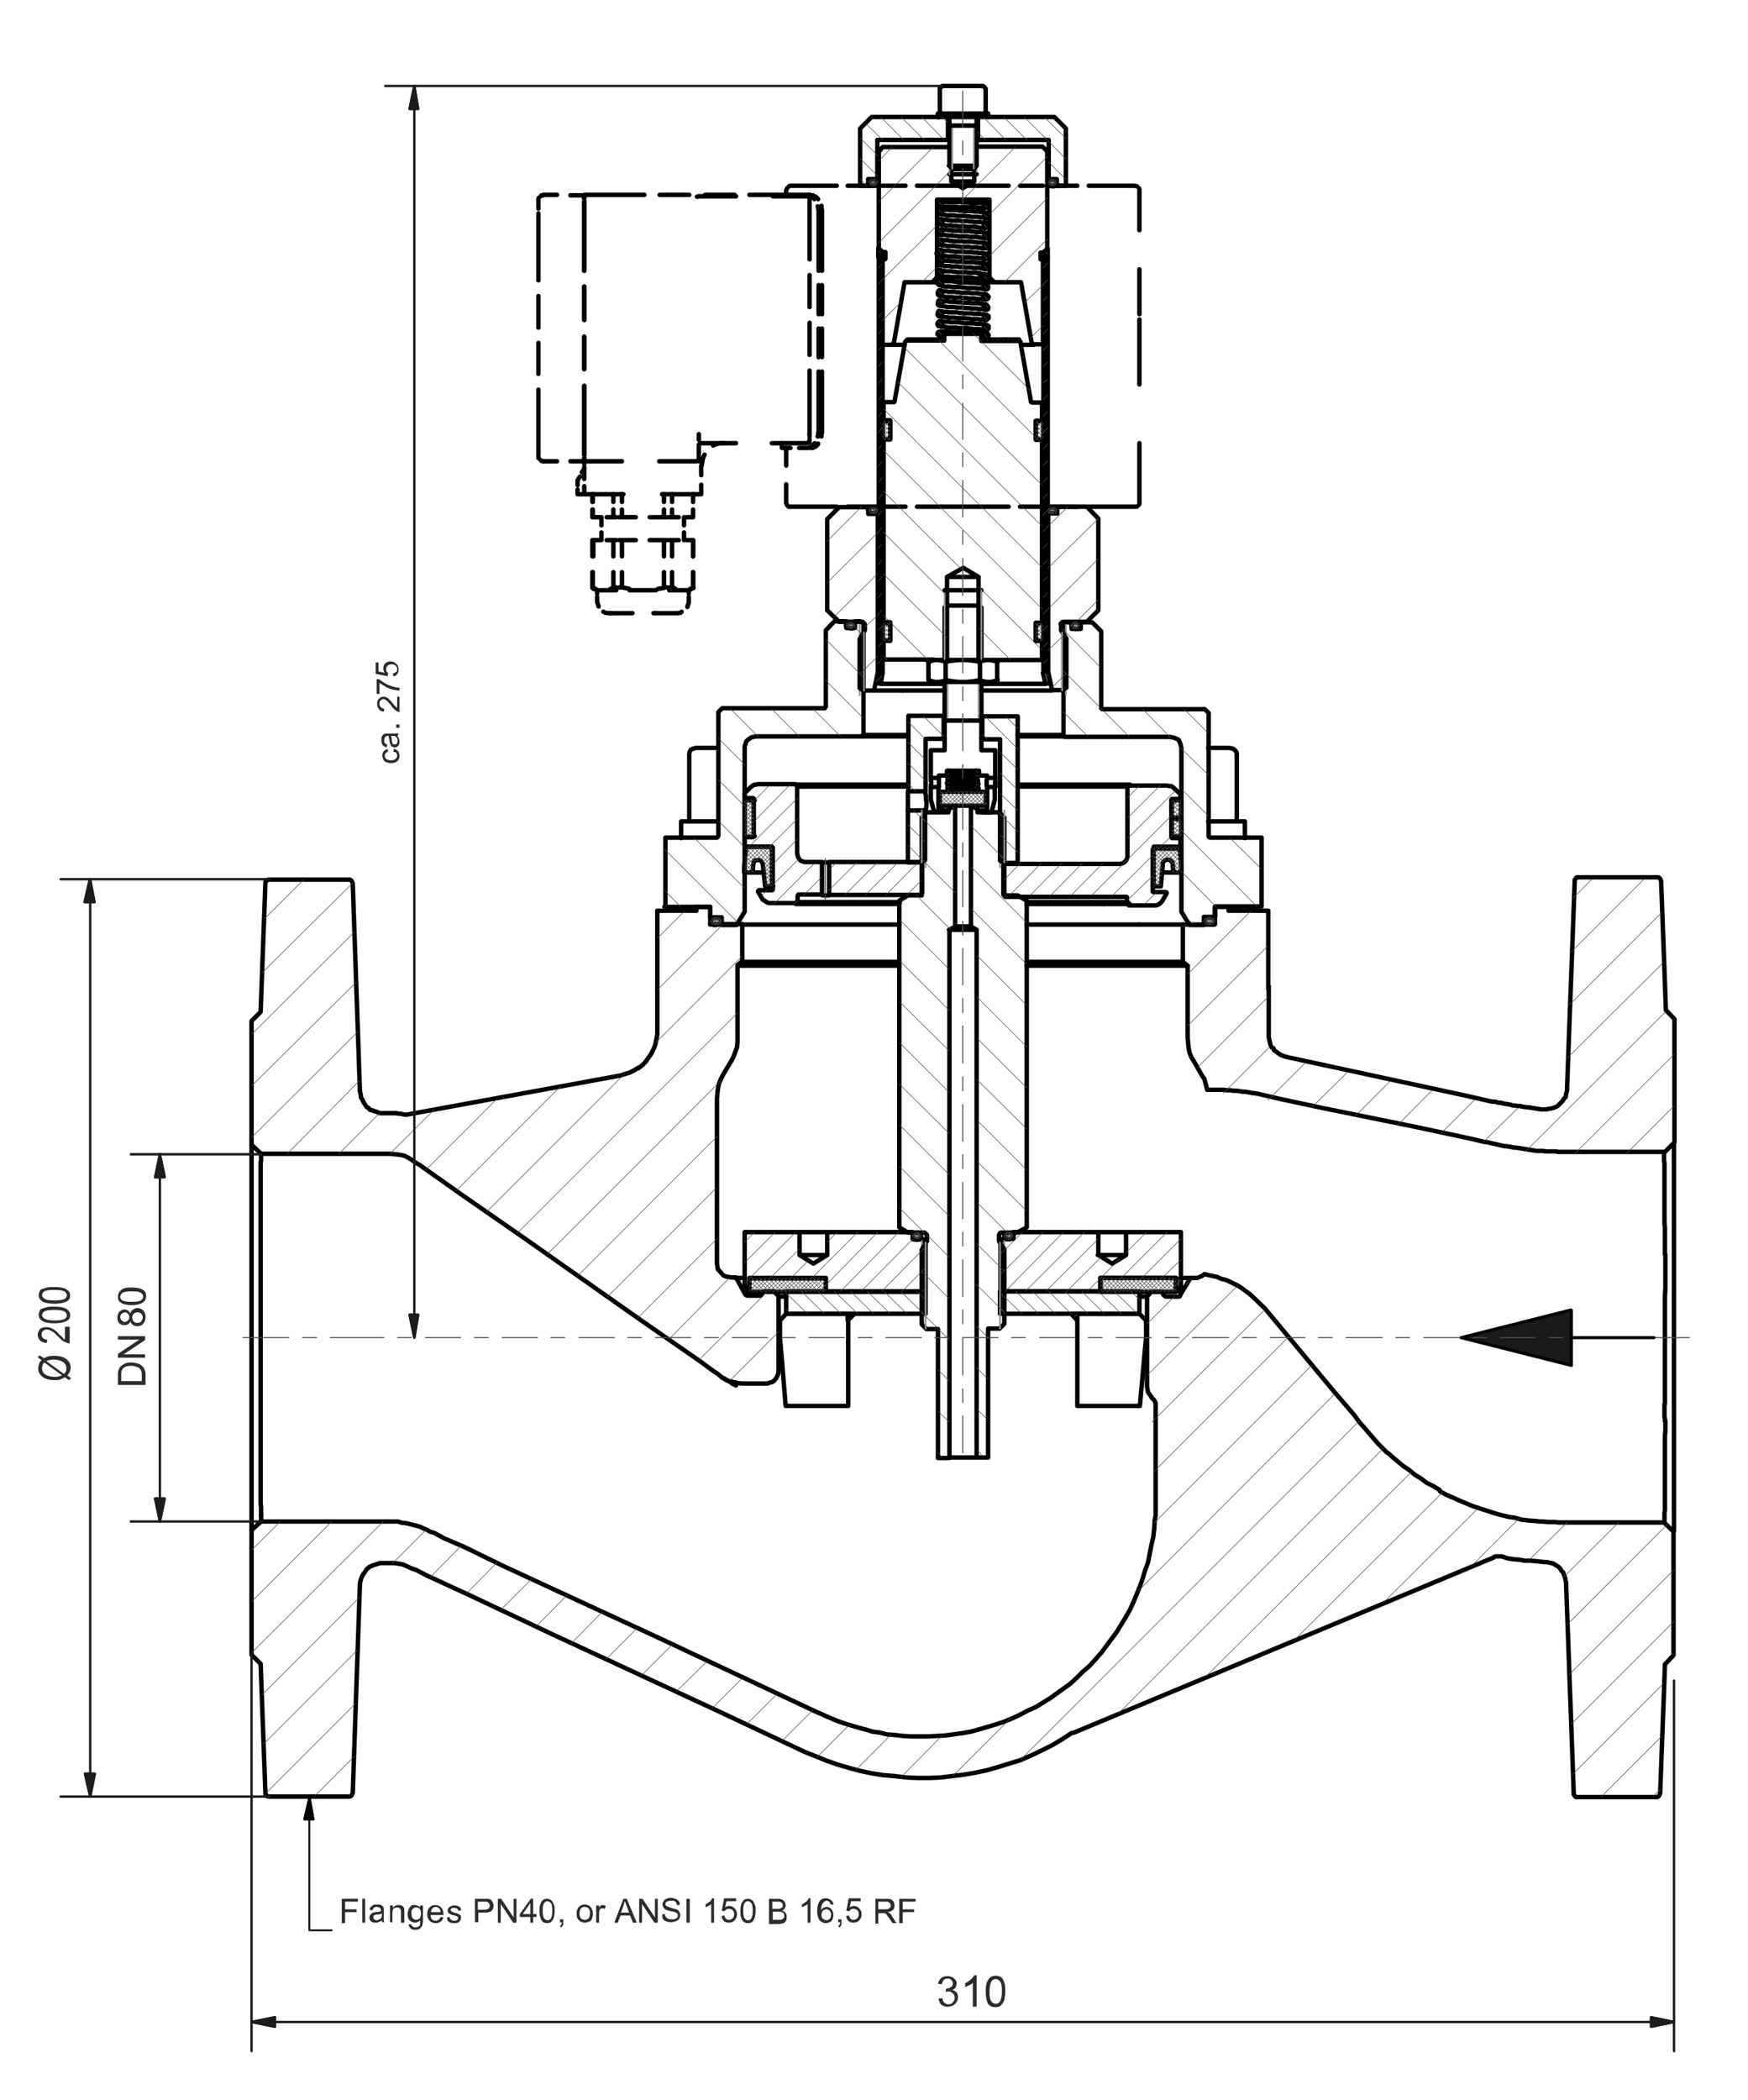 <?xml version="1.0" encoding="utf-8"?>
<!-- Generator: Adobe Illustrator 29.2.1, SVG Export Plug-In . SVG Version: 9.03 Build 55982)  -->
<svg version="1.0" id="Ebene_1" xmlns="http://www.w3.org/2000/svg" xmlns:xlink="http://www.w3.org/1999/xlink" x="0px" y="0px"
	 viewBox="0 0 366.2 439.8" style="enable-background:new 0 0 366.2 439.8;" xml:space="preserve">
<style type="text/css">
	.st0{fill:none;stroke:#000000;stroke-width:0.933;stroke-linecap:round;stroke-linejoin:round;stroke-miterlimit:10;}
	.st1{fill:none;stroke:#969696;stroke-width:0.359;stroke-linecap:round;stroke-linejoin:round;stroke-miterlimit:10;}
	.st2{fill-rule:evenodd;clip-rule:evenodd;fill:#1A1A1A;}
	.st3{fill:none;stroke:#1A1A1A;stroke-width:0.12;stroke-linecap:round;stroke-linejoin:round;stroke-miterlimit:10;}
	.st4{fill:none;stroke:#4D4D4D;stroke-width:0.12;stroke-linecap:round;stroke-linejoin:round;stroke-miterlimit:10;}
	.st5{fill:none;stroke:#4D4D4D;stroke-width:0.215;stroke-linecap:round;stroke-linejoin:round;stroke-miterlimit:10;}
	.st6{fill:#2C2C2C;}
	.st7{fill:none;stroke:#1C1C1C;stroke-width:0.502;stroke-linecap:round;stroke-linejoin:round;stroke-miterlimit:10;}
	.st8{fill-rule:evenodd;clip-rule:evenodd;fill:#1C1C1C;}
	.st9{fill:none;stroke:#000000;stroke-width:0.646;stroke-linecap:round;stroke-linejoin:round;stroke-miterlimit:10;}
	.st10{fill:none;stroke:#000000;stroke-width:0.359;stroke-linecap:round;stroke-linejoin:round;stroke-miterlimit:10;}
	.st11{fill-rule:evenodd;clip-rule:evenodd;}
</style>
<path class="st0" d="M148.8,193.6v-3.7h-2.9v0.8h-8.2v25.9l-0.2,1.1l-0.2,1l-0.4,1l-0.5,1l-1.2,1.7l-0.7,0.7l-0.8,0.6 M265.7,190.7
	h-8.3v-0.8h-2.9 M265.7,190.7v16.4 M254.5,189.9v3.7h-6.7v7.8l1,0.8v15.1l0.1,1l0.1,1.1l0.2,1l0.4,1l0.5,0.8l1.7,3l0.5,0.7l0.2,0.8
	l0.2,0.7l0.2,0.8h3.5l0.6,0.1h0.7l0.7,0.1h0.7l0.7,0.1l0.5,0.1h0.6l0.5,0.1l0.6,0.1l0.4,0.1h0.4l0.4,0.1h0.2l4.7,1.1l9.4,2l18.7,3.8
	l9.4,2l2.3,0.5l2.2,0.5l0.8,0.2l0.8,0.1l0.8,0.2l1.8,0.4l0.5,0.1l0.4,0.1h0.4l0.4,0.1h0.4l0.2,0.1l0.5,0.1h0.4l0.7,0.1l3.1,0.5
	l0.6,0.1h1.3l0.6,0.1h2.2l0.4,0.1h22.4l2-2v-25.8l-1.8-1.9l-1-27l-0.2-0.5l-0.2-0.2l-0.2-0.1h-17l-0.2,0.1l-0.1,0.2l-0.2,0.2v0.2
	l-1.6,43.2v0.6l-0.1,0.5l-0.1,0.4l-0.1,0.6l-0.4,0.4l-0.2,0.4l-1.1,1.1l-0.4,0.2l-0.5,0.2l-0.4,0.1l-0.6,0.1l-0.5,0.1h-1l-2.5-0.4
	l-1-0.1l-0.6-0.1l-0.2-0.1H318l-0.5-0.1h-0.5l-0.6-0.2l-0.6-0.1l-0.7-0.1l-0.8-0.2h-0.5l-0.5-0.2h-0.6l-0.5-0.1l-4.8-1.1l-38-8.2
	l-1.1-0.4l-1.4-1l-0.1-0.4l-0.4-0.2l-0.2-0.4l-0.1-0.4l-0.1-0.4l-0.1-0.5l-0.1-0.4v-10.7"/>
<polyline class="st0" points="133.7,223.6 132.9,224.1 131.9,224.6 130.9,224.9 130,225.2 85.8,233.3 85.3,233.4 84.7,233.4 
	83.9,233.2 83.4,233.2 83.1,233.1 79.7,233.1 79.3,233 78.9,232.8 78.5,232.7 78,232.5 77.5,232.4 77.2,232 76.8,231.8 76.1,230.7 
	75.9,230.2 75.6,229.8 75.6,229.4 75.4,228.4 "/>
<path class="st0" d="M312.9,326.1l0.4-0.2h1.3l1.2,0.4l1.3,0.2l1.2,0.1l1.1,0.2h1.2l1.1,0.1l1.9,0.2h0.5l0.4,0.1l0.5,0.1l0.4,0.1
	l1.1,0.7l0.4,0.4l0.2,0.4l0.4,0.4l0.1,0.4l0.2,0.4l0.1,0.4l0.1,0.5l0.1,0.4v0.5l1.6,43.7v0.2l0.2,0.2l0.1,0.2l0.2,0.1h17l0.2-0.1
	l0.2-0.2l0.2-0.5l1-27l1.8-1.9v-25.9l-2-1.9h-22.1l-0.7-0.1h-1.4l-1.2-0.1h-0.6l-0.7-0.1l-1.6-0.1l-1.6-0.2l-1.4-0.4l-1.4-0.2
	l-1.6-0.4l-1.4-0.4l-4.3-1.4l-2.9-1.2l-1.3-0.6l-1.4-0.6l-1.3-0.7 M75.4,228.4L73.9,185l-0.2-0.5l-0.2-0.2l-0.2-0.1H56.3l-0.4,0.1
	l-0.1,0.2l-0.2,0.2v0.2l-1,27l-1.9,1.9v25.9l2,1.9h27.1l1.9,0.2l1,0.2l0.8,0.4l0.8,0.5l0.7,0.5L88,244l3.1,2.2l6.1,4.3l12.4,8.6
	l24.6,17.3l12.4,8.6l3,2.2l0.8,0.5l0.7,0.6l0.8,0.5l0.8,0.4l1,0.2l0.8,0.2l1,0.1h5.3l0.5-0.2l0.5-0.1l0.5-0.4l0.4-0.6l0.2-0.4
	l0.2-0.6v-16l-1-1H160l-0.4,0.6l-0.1,0.2l-0.2,0.1h-2.8l-0.2-0.1l-0.2-0.2l-1.9-3.5h-1l-0.5-0.1l-0.6-0.1l-0.5-0.2l-0.4-0.4
	l-0.4-0.5l-0.4-0.4l-0.1-0.6l-0.1-0.6V230l0.1-1l0.1-1l0.2-1l0.4-1l0.5-1l1.8-3l0.4-0.8l0.7-1.9l0.1-1.1v-16.1l1-0.8v-7.8h-6.7"/>
<polyline class="st0" points="301.6,312 300.3,311.2 298.9,310.5 297.7,309.6 296.4,308.8 295.2,307.8 294,307 292.8,306 291.6,305 
	291.1,304.5 290.5,304.1 288.7,302.3 286.2,299.4 285.7,298.8 285.3,298.4 284.8,297.8 284.2,297 283.7,296.3 281.9,294.2 
	279.4,291.3 265,274 262.3,271.4 261.6,270.8 260.9,270.3 260.1,269.7 259.3,269.2 258.5,268.8 257.7,268.4 "/>
<polyline class="st0" points="257.7,268.4 256.8,268 255.9,267.8 255,267.4 254.1,267.2 253.2,267 252.3,266.8 251.8,267.2 
	250.8,267.6 249.4,267.6 247.3,271.1 247.2,271.4 247,271.5 244.2,271.5 244,271.4 243.7,271.1 243.5,270.5 241.2,270.5 
	240.3,271.5 240.3,290.4 240.4,290.9 240.5,291.5 241.2,292.5 241.3,292.7 241.6,293 241.8,293.2 241.9,293.4 242.1,293.8 
	242.1,317.4 241.9,318.3 241.8,320.1 241.6,321.9 241.2,323.6 240.5,327.2 239.9,328.8 239.4,330.5 238.8,332.2 237.4,335.6 
	236.7,337.1 235.8,338.7 233.9,341.8 230.7,346.1 228.3,348.8 226.9,350 225.6,351.3 224.3,352.5 221.4,354.6 220,355.6 
	216.9,357.5 215.3,358.2 213.6,359.1 212.1,359.8 210.4,360.5 208.6,361.1 205.2,362.1 203.4,362.6 201.7,362.9 198.1,363.4 
	194.5,363.6 190.9,363.6 189.1,363.5 187.5,363.3 185.9,363.2 184.3,362.8 182.8,362.6 181.5,362.2 180,361.8 177.6,361.1 
	175.5,360.4 172.9,359.3 172.3,359 171.1,358.5 138.3,343.1 105.4,327.9 97.2,323.9 93,322.1 91,321 90,320.7 89.4,320.3 
	88.8,320.1 88,319.7 87.3,319.5 85.3,319 84.7,318.9 84.3,318.9 83.4,318.6 54.7,318.6 52.7,320.4 52.7,346.5 54.6,348.4 
	55.6,375.4 55.6,375.6 55.8,375.9 55.9,376.1 56.3,376.2 73.2,376.2 73.5,376.1 73.7,375.9 73.9,375.4 75.4,331.8 75.5,331.1 
	75.7,330.4 76,329.8 76.5,329.1 76.8,328.6 77.4,328.1 78.1,327.8 79.6,327.3 82.6,327.3 83.3,327.4 83.9,327.5 84.4,327.6 
	86.2,328.4 87.3,328.8 89.4,329.9 98.3,334 115.9,342.3 151.1,358.6 168.7,366.9 171,367.8 173.2,368.7 175.5,369.5 177.9,370.2 
	180.1,370.8 182.5,371.3 184.9,371.7 187.3,371.9 "/>
<polyline class="st0" points="187.3,371.9 189.9,372.2 192.3,372.3 194.7,372.3 197.1,372.2 199.5,371.9 202,371.6 "/>
<path class="st0" d="M54.7,318.6v-1.2 M348.9,262.7v3.6 M348.9,266.3v3.4l-0.1,1.7V294 M348.7,294v2.8l0.1,0.2v0.6 M348.6,241.7v1.4
	l0.1,0.4V256l0.1,1.1v5.6 M350.7,298.5v-3.7 M350.7,294.8v-29.2 M350.7,265.6v-3.8 M350.7,261.8v-22.1 M350.7,320.6v-22.1
	 M348.9,297.6v1.9l-0.1,1.2v15.6l-0.1,0.4v1.9 M202,371.6l2.3-0.4l2.4-0.5l2.4-0.7l4.6-1.4l2.3-1l2.3-1.1l2.2-1.1l2-1.2l2-1.3
	l0.5-0.1l88-36.7"/>
<path class="st0" d="M215.1,193.6h23.6 M155.5,193.6h32.9 M247.3,267.6h2 M154.1,267.6h1.9 M52.7,239.8v80.6 M54.7,317.4v-1.8
	l-0.1-0.7v-71.5l0.1-0.4v-1.3"/>
<path class="st0" d="M180.5,154.2l0.4-0.4v-23.3l-0.7-0.4h-1.1v1.4h-1.8v-1.4h-2.5l-1.8,1.9v16l-0.1,0.1l-0.1,0.2h-21.5l-0.8,0.8
	V175l-0.1,0.2l-0.2,0.2h-10.8v14.4 M222.6,153.9l0.4,0.4h22l0.6,0.1l0.4,0.1l0.5,0.2l0.4,0.2l0.2,0.4l0.2,0.5l0.1,0.4l0.1,0.5v34.2
	l1.7,2.8h3V192h2.4v-2.2h9.7v-14.4h-10.8l-0.2-0.1l-0.1-0.1v-25.9l-0.8-0.8h-21.5l-0.2-0.2v-16.1l-1.9-1.9h-2.4v1.4h-1.9v-1.4h-1
	l-0.7,0.4V153.9 M154.2,290.1h-0.1V290l-0.2-0.1l-0.4-0.1l-0.5-0.4l-1-0.5l-0.2-0.2l-0.5-0.2 M238.7,271.5h1.6 M163.1,271.5h1.6
	 M215.1,202.2h33.7 M154.6,202.2h33.8 M215.1,201.4h32.8 M155.5,201.4h32.9 M238.7,193.6h9.1"/>
<path class="st0" d="M181.1,130.6h-0.2 M222.6,130.6h-0.4 M139.2,189.9h9.6v2.2h2.4v1.6h3.1l1.7-2.8v-34.7l0.2-0.4l0.1-0.5l0.4-0.4
	l0.7-0.5l1-0.2h22.1"/>
<path class="st1" d="M180.1,130.2v15.4 M223.3,145.6v-15.4"/>
<path class="st0" d="M230.1,258h5.8 M235.8,262.8h-5.8 M194.2,259.5H193 M210.4,259.5h-1.1 M209.4,260h0.1 M193.8,260h0.2
	 M167.5,258h5.8 M173.3,262.8h-5.8 M210.4,259.5l-0.8,0.5v10.4h21v-2.8h15.8v2.6l-0.1,0.2h0.4l0.4-0.2l0.1-0.4l0.2-0.5V258h-11.5
	v4.8l-2.9,1.8l-2.9-1.8V258h-17.8v1.4H210.4 M193.8,260l-0.8-0.5h-1.8V258h-17.9v4.8l-2.9,1.8l-2.9-1.8V258H156V269l0.1,0.5l0.1,0.5
	l0.2,0.4l0.4,0.2h0.4l-0.1-0.2l-0.1-0.4v-2.3h16v2.8h20.9V260 M213.3,154.2h9.7 M180.5,154.2h9.7 M190.2,153.9h-9.4 M222.6,153.9
	h-9.4"/>
<path class="st1" d="M210.4,270.4v-10.9 M193.1,259.5v10.9"/>
<path class="st0" d="M164.7,270.4v4.7h29.2v-4.7H164.7z M209.5,270.4v4.7h29.2v-4.7H209.5z M157,267.6v2.9h16v-2.9H157z
	 M230.5,267.6v2.9h15.8v-2.9H230.5z"/>
<path class="st1" d="M193.1,270.4v4.7 M210.4,275.1v-4.7"/>
<path class="st0" d="M203.4,194h-3.4 M204.6,305.2h-5.8 M204.6,194.7h-5.8 M215.1,257v-68.4l-1.9-1.1h-2.8v-16.3l-1-1.1h-4.6v-0.6
	l-1.3-0.8h-0.1V194l1.2,0.7v110.5h2.4v-27h2.4l1-1v-15.6l-1.1-1.7v-1.4l0.1-0.1l0.1-0.2l0.2-0.1h3.4L215.1,257 M188.4,257l1.8,1.1
	h3.5l0.5,0.5v1.3l-0.1,0.1l-1,1.7v15.6l1,1h2.4v27h2.4V194.7l1.2-0.7v-25.3h-0.1l-1.3,0.8v0.6h-4.6l-1,1.1v16.3h-2.9l-1.8,1.1
	 M188.4,257v-68.4 M164.7,275.1l-1.3,1.4v3.5l1.2,14.4h13.1v-19.3H164.7 M240.1,276.5l-1.4-1.4h-13v19.3h13.1l1.3-14.4V276.5"/>
<path class="st1" d="M193.9,260.2v18 M209.5,278.2v-18 M209.5,181.6v-11.4 M193.9,170.2v11.4"/>
<path class="st0" d="M215.1,189.3h16.2 M166.7,189.3h21.7 M215.1,188.9h21.2 M167.1,188.9h21.4 M173.7,187.5h-1.4 M172.2,180.6h1.4
	 M173.7,180.6v6.8h19.1l0.4-0.5v-6l-0.4-0.4H173.7 M156.1,177.2l0.1,0.1h5.5l0.2,0.2v8.8l-0.1,0.1h-2.8l-0.2,0.2v0.1l1,1.7l0.4,0.2
	l0.2,0.2l0.4,0.2l0.4,0.1h5.5l0.4-0.4v-1.1l0.1-0.2l0.1-0.1h4.9v-6.8h-3.6l-0.4-0.1l-0.5-0.2l-0.5-0.7l-0.1-0.4l-0.1-0.5v-14
	l-0.4-0.4h-7.8l-0.4,0.1h-0.4l-0.7,0.5l-1.3,1.3v1h1.7l0.2,0.1v8l-0.2,0.1h-1.7V177.2 M247.1,177.3h0.1l0.1-0.1v-1.7h-1.8v-0.1
	l-0.1-0.1v-7.8l0.1-0.1v-0.1h1.8v-1l-1.4-1.3l-0.2-0.2l-0.4-0.2h-0.4l-0.4-0.1h-7.9l-0.4,0.4v14.5l-0.1,0.4l-0.2,0.4l-0.4,0.4
	l-0.4,0.2l-0.4,0.1h-24.1l-0.4,0.4v6l0.4,0.5h25.4l0.1,0.1v1.3l0.4,0.4h5.6l0.4-0.1l0.4-0.2l0.5-0.5l1-1.7v-0.2l-0.2-0.1h-2.6
	l-0.1-0.1v-8.8l0.2-0.2H247.1"/>
<path class="st0" d="M208.5,163.8v0.5 M206.8,164.8v-0.1l-0.1-0.1v-1.3l0.1-0.2v-0.1 M195,164.8v-0.5l0.1-0.2v-0.2 M195.1,163.8
	v-0.1l-0.1-0.2v-0.6 M196.7,162.9v1 M196.7,163.8v1 M205,162.4h0.1 M198.4,162.4h1.7 M204.9,169.7h1 M197.7,169.7h1 M208.5,164.8
	h-1.7v4.9h-1v0.4h1.9l0.7-2.6V164.8 M196.7,164.8H195v2.6l0.7,2.6h1.9v-0.4h-1V164.8 M205.6,138.2v-10.9 M197.9,142.8v14.3H195v5.8
	h1.7v-0.5h1.7v-1h6.7v1h1.7v0.5h1.7v-5.8h-2.9v-14.3 M205.6,127.2l-0.6-0.4h-6.6l-0.5,0.4v10.9 M213.3,164.3h23.4 M166.7,164.3h23.5
	 M213.3,164.7h23 M167.1,164.7h23.2 M231.3,189.3h5.4"/>
<path class="st0" d="M208.5,162.9v1 M208.5,164.3v0.5"/>
<path class="st1" d="M198.5,142.8v8 M198.5,126.9v11.3 M205,138.2v-11.3 M205,150.9v-8"/>
<path class="st0" d="M198.9,161.4v0.1l-0.1,0.1h-0.1l-0.1-0.1v-0.1 M198.9,161.4h-0.4 M199.1,165.8h-0.6v-0.2 M198.7,165.3h0.1
	l0.4,0.1h4l0.5,0.1h1.2l0.1,0.1v0.1 M204.5,165.8v-0.1l0.1-0.1h0.2l0.1,0.1v0.1 M204.5,165.8h0.5 M204.5,161.8L204.5,161.8l0.1,0.1
	h0.2l0.1-0.1v-0.1l-0.1-0.1h-0.2l-0.1,0.1V161.8 M198.9,163.8v-0.1l-0.1-0.1h-0.1l-0.1,0.1v0.4h0.4V163.8 M204.5,164.3v0.1h0.1v0.1
	h0.2v-0.1h0.1v-0.2l-0.1-0.1h-0.2l-0.1,0.1V164.3 M198.5,165.5v0.2h0.4v-0.4l-0.1-0.1h-0.1l-0.1,0.1V165.5 M198.9,163v-0.2h-0.1
	v-0.1l-0.1,0.1h-0.1v0.4l0.1,0.1h0.1l0.1-0.1V163 M204.5,163.4v0.1l0.1,0.1h0.2l0.1-0.1v-0.1l-0.1-0.1h-0.2L204.5,163.4 M198.9,162
	v0.1l-0.1,0.1h-0.1l-0.1-0.1v-0.2l0.1-0.1h0.1l0.1,0.1V162 M204.5,162.5v0.1h0.1l0.1,0.1l0.1-0.1h0.1v-0.2l-0.1-0.1h-0.2l-0.1,0.1
	V162.5 M205,165.2V165h-0.5v0.4h0.5V165.2 M198.9,164.8v-0.2h-0.4v0.4l0.1,0.1h0.1l0.1-0.1V164.8 M196.9,165.8v2.9h9.6v-2.9H196.9z
	 M205.6,150.9h-7.7"/>
<polyline class="st0" points="204.6,161.9 202.5,161.9 201.9,161.8 "/>
<path class="st0" d="M197.9,154.7h-0.2 M205.8,154.7h-0.2 M205.6,149.9h0.2 M197.7,149.9h0.2 M197.7,154.7v-4.8h-7.4v15.8h3.6v-11
	H197.7 M209.5,180.2l0.8,0.5h2.9v-30.7h-7.4v4.8h3.7V180.2 M193,180.6l0.8-0.5v-10.4h-3.6v10.9H193 M204.6,164.4h-1.7l-0.6-0.1h-2.2
	l-0.4-0.1h-0.7l-0.2-0.1h-0.4v-0.2 M198.9,163.6v0.1h1.7l0.5,0.1h1.1l0.6,0.1h1.7l0.2,0.1h0.2l0.1,0.1v0.1 M204.6,163.6h-0.8
	l-0.4-0.1h-1.1l-0.6-0.1h-1.9l-0.5-0.1h-0.7l-0.1-0.1V163 M198.9,162.8h0.1l0.2,0.1h2.4l0.5,0.1h2l0.2,0.1h0.2l0.2,0.1h0.1v0.1
	 M198.9,161.8L198.9,161.8l0.1,0.1h2l0.6,0.1h0.5l0.6,0.1h1.9l0.2,0.1l0.1,0.1v0.1 M204.6,162.6h-1.2l-0.5-0.1h-2.8l-0.4-0.1h-0.5
	l-0.2-0.1h-0.6V162 M204.6,165.4h-1.2l-0.5-0.1h-0.6l-0.6-0.1h-2.4l-0.2-0.1h-0.6v-0.2 M198.9,164.6h0.1l0.2,0.1h1.8l0.6,0.1h2.5
	l0.2,0.1h0.2l0.2,0.1l0.1,0.1 M204.4,161.4h0.2l0.2,0.1l0.1,0.1v0.1 M201.9,161.8h-3.1l-0.1-0.1h-0.1v-0.2"/>
<path class="st0" d="M193.1,180.6H193 M210.4,180.6L210.4,180.6 M193.8,165.8v0.1l0.1,0.2v0.2l0.1,0.2v1.1 M194.1,167.7v1.1
	l-0.1,0.4v0.2l-0.1,0.1v0.2 M190.2,169.7v-4 M197.7,154.7L197.7,154.7"/>
<path class="st1" d="M210.4,180.6v-10.9 M193.1,169.7v10.9"/>
<path class="st0" d="M226.2,131v-0.1 M177.3,131v0.2l0.2,0.2l0.7,0.2h0.4l0.1-0.1h0.1l0.1-0.2l0.1-0.1v-0.6l-0.1-0.1l-0.5-0.2h-0.6
	l-0.4,0.2h-0.1l-0.1,0.1V131 M253.5,193.6h0.5l0.2-0.1l0.1-0.1l0.2-0.1v-0.7l-0.2-0.1l-0.2-0.2l-0.2-0.1h-1l-0.1,0.1l-0.2,0.1
	l-0.2,0.2l-0.1,0.2v0.4l0.2,0.1v0.1l0.1,0.1l0.2,0.1H253.5 M150,193.6h0.6l0.2-0.1l0.1-0.1l0.2-0.1v-0.7l-0.2-0.1l-0.2-0.2l-0.2-0.1
	h-0.8l-0.5,0.2l-0.2,0.2l-0.1,0.2v0.4l0.4,0.4l0.2,0.1H150 M245.5,171.5h-0.1 M245.5,175.1h-0.1 M246.7,171.2v0.4 M245.4,171.2h0.1
	 M158.1,167.6h-0.1 M245.5,167.6h-0.1 M158.1,175.1h-0.1 M247.5,175.1v-3.6h-1.9 M245.5,171.5v3.6 M245.5,175.1h1.9 M156,167.6v7.6
	h1.9v-7.6H156z M245.5,167.6v3.6h1.9v-3.6H245.5z M160.1,182.7h-2.3 M245.7,182.7h-2.3 M162,185.6h-0.2 M241.6,185.6h-0.1
	 M160.3,185.6h1.4v-8.3h-5.4l-0.4,4.4v1h1.8l0.1-1.7l0.1-0.4l0.1-0.2l0.2-0.2l0.4-0.1h0.4l0.4,0.1l0.1,0.2l0.2,0.2l0.1,0.4
	L160.3,185.6 M241.6,185.6h1.6l0.4-4.6v-0.4l0.5-0.5l0.4-0.1h0.2l0.4,0.1l0.5,0.5l0.1,0.4l0.1,1.7h1.7v-1l-0.4-4.4h-5.4V185.6"/>
<path class="st0" d="M191.2,258.8v0.4h0.1l0.4,0.4h0.7l0.2-0.1l0.2-0.2h0.1l0.1-0.2v-0.1l-0.1-0.2v-0.1l-0.1-0.1 M226.2,130.8
	l-0.1-0.2v-0.1h-0.2l-0.2-0.2h-0.7l-0.2,0.2h-0.2v0.1l-0.1,0.2v0.4l0.4,0.4l0.4,0.1h0.6l0.2-0.1l0.2-0.2v-0.1l0.1-0.1V131"/>
<path class="st0" d="M257.5,156.6l0.5,0.1l0.4,0.1l0.6,0.6l0.1,0.4v0.4 M257.5,156.6h-4.4 M144.4,158.2V172 M144.4,158.2v-0.4
	l0.1-0.4l0.2-0.4l0.4-0.2l0.7-0.2 M150.4,156.6h-4.6 M205.3,142.4v-3.7 M208.9,142.4v-3.7 M194.5,142.4v-3.7 M198.1,142.4v-3.7
	 M195.5,138.2l-1,0.5 M208,138.2l1,0.5 M195.5,142.8l-1-0.5 M208,142.8l1-0.5 M195.5,138.2h0.8 M198.1,138.6l-0.5-0.2l-1-0.2h-0.8
	l-0.4,0.1l-0.6,0.1l-0.4,0.2 M196.3,138.2h5.4 M205.3,138.6l-1-0.2l-0.8-0.1l-1-0.1h-1.7l-1,0.1l-0.8,0.1l-1,0.2 M201.7,138.2h5.4
	 M207.1,138.2h-0.5l-0.4,0.1l-0.5,0.1l-0.5,0.2 M208.9,138.6l-0.5-0.2l-1-0.2h-0.4h0.8 M198.1,142.4l1,0.2l0.8,0.1l1,0.1h0.8
	 M201.7,142.8h-5.4 M194.5,142.4l0.4,0.2l0.6,0.1l0.4,0.1h0.8l1-0.2l0.5-0.2 M196.3,142.8h-0.8 M208,142.8h-0.8 M207.1,142.8h0.4
	l1-0.2l0.5-0.2 M207.1,142.8h-5.4 M201.7,142.8h0.8l1-0.1l0.8-0.1l1-0.2 M205.3,142.4l0.5,0.2l0.5,0.1l0.4,0.1h0.5 M212.3,258.8
	v-0.1l-0.2-0.2v-0.1l-0.4-0.2H211l-0.4,0.1v0.2l-0.2,0.1v0.4l0.1,0.2l0.1,0.1h0.1l0.2,0.2h0.7l0.4-0.2l0.1-0.1l0.1-0.2V258.8
	 M192.9,258.3l-0.1-0.1l-0.4-0.1H192l-0.4,0.1h-0.2l-0.1,0.2l-0.1,0.1v0.2"/>
<path class="st0" d="M206.1,68.7v0.2 M253.1,172h7.7v3.5 M142.7,172v3.5 M142.7,172h7.7 M259.1,158.2V172"/>
<path class="st0" d="M197.4,57l-0.1-0.2v-0.1l-0.2-0.1l-0.1-0.1l-0.2,0.1l-0.2,0.2v0.4l0.1,0.2h0.1l0.2,0.1 M206.1,58.1v0.1l0.1,0.2
	h0.1l0.2,0.1l0.1-0.1h0.2l0.1-0.2v-0.4l-0.1-0.1l-0.2-0.1l-0.1-0.1l-0.2,0.1l-0.2,0.2V58.1 M206.1,56v0.1l0.1,0.2h0.1l0.2,0.1
	l0.1-0.1h0.2l0.1-0.2v-0.4l-0.1-0.1l-0.2-0.1h-0.4l-0.2,0.2V56 M197.4,54.9l-0.1-0.2v-0.1l-0.2-0.1h-0.4l-0.2,0.2V55l0.1,0.2
	l0.1,0.1h0.4l0.2-0.1V55L197.4,54.9 M197.4,42.6l-0.1-0.2v-0.1l-0.2-0.1h-0.4l-0.2,0.2v0.4l0.2,0.2h0.4l0.2-0.1v-0.1L197.4,42.6
	 M206.1,43.1v0.2l0.2,0.1l0.1,0.1h0.2l0.1-0.1l0.2-0.1v-0.5l-0.2-0.1l-0.1-0.1h-0.2l-0.1,0.1l-0.2,0.1V43.1 M196.5,69.8v-0.1
	l0.1-0.2h0.6l0.1,0.2l0.1,0.1l-0.1,0.2l-0.1,0.1l-0.1,0.2h-0.2l-0.4-0.4V69.8 M207,70.4v-0.2l-0.1-0.1l-0.2-0.1h-0.4l-0.2,0.2v0.4
	l0.1,0.2l0.1,0.1h0.4l0.2-0.1l0.1-0.2V70.4 M197.4,67.6l-0.1-0.1v-0.1l-0.2-0.1h-0.4l-0.2,0.2v0.4l0.1,0.1l0.1,0.2h0.4l0.2-0.2v-0.1
	L197.4,67.6 M206.1,68.9l0.1,0.1l0.1,0.2h0.4l0.4-0.4v-0.4l-0.1-0.1l-0.2-0.1h-0.4l-0.2,0.2v0.1"/>
<path class="st0" d="M206.1,60.3v0.1l0.2,0.2h0.4l0.2-0.1l0.1-0.1V60l-0.4-0.4h-0.4 M206.1,53.8v0.1l0.1,0.2l0.1,0.1h0.4l0.2-0.1
	l0.1-0.2v-0.4l-0.2-0.1l-0.1-0.1h-0.4l-0.2,0.2V53.8 M197.4,52.7l-0.1-0.2v-0.1h-0.2l-0.1-0.1h-0.2l-0.2,0.2v0.4l0.1,0.2l0.1,0.1
	h0.4l0.2-0.1v-0.2L197.4,52.7 M196.9,57.5l0.1-0.1h0.2v-0.2l0.1-0.1"/>
<path class="st0" d="M197.4,46.4l-0.1-0.2V46l-0.2-0.1h-0.4l-0.1,0.1 M197.4,63.4l-0.1-0.1V63l-0.2-0.1h-0.4l-0.1,0.1l-0.1,0.2v0.4
	l0.2,0.2h0.4l0.2-0.1v-0.1L197.4,63.4 M206.1,64.5v0.2l0.2,0.2h0.4l0.2-0.1l0.1-0.1v-0.5l-0.1-0.1l-0.2-0.1h-0.4l-0.2,0.2V64.5
	 M197.4,48.4l-0.1-0.1v-0.1l-0.2-0.1h-0.4l-0.2,0.2v0.4l0.2,0.2h0.4l0.2-0.1v-0.1L197.4,48.4 M206.1,49.5v0.2l0.2,0.2h0.4l0.2-0.1
	l0.1-0.1v-0.4l-0.1-0.2h-0.2l-0.1-0.1l-0.2,0.1h-0.1l-0.1,0.2V49.5 M197.4,61.2l-0.1-0.1V61l-0.2-0.2h-0.4l-0.1,0.2l-0.1,0.1v0.4
	l0.2,0.2h0.4l0.2-0.1v-0.1L197.4,61.2 M206.1,62.3v0.2l0.2,0.2h0.4l0.2-0.1l0.1-0.1v-0.4l-0.4-0.4h-0.4l-0.1,0.2l-0.1,0.1V62.3
	 M206.1,51.6v0.1l0.1,0.2l0.1,0.1h0.4l0.2-0.1l0.1-0.2v-0.4l-0.2-0.1h-0.1l-0.1-0.1l-0.2,0.1h-0.1l-0.1,0.1V51.6 M197.4,50.6
	l-0.1-0.2v-0.1h-0.2l-0.1-0.1l-0.2,0.1h-0.1l-0.1,0.1v0.5l0.2,0.2h0.4l0.2-0.1v-0.1L197.4,50.6 M197.4,59.2l-0.1-0.2v-0.1l-0.2-0.1
	l-0.1-0.1l-0.2,0.1l-0.2,0.2v0.4l0.2,0.2h0.4l0.2-0.1v-0.1L197.4,59.2 M206.3,59.7l-0.1,0.2l-0.1,0.1v0.2"/>
<path class="st0" d="M197.4,65.6l-0.1-0.2v-0.1l-0.2-0.1h-0.4 M206.1,66.6v0.1l0.1,0.1l0.1,0.2h0.4l0.4-0.4v-0.4l-0.1-0.1l-0.2-0.1
	h-0.4l-0.2,0.2V66.6 M206.1,47.3v0.2l0.2,0.2h0.4l0.2-0.1l0.1-0.1v-0.4l-0.1-0.1l-0.2-0.1h-0.4l-0.2,0.2V47.3 M196.6,46l-0.1,0.1
	v0.4l0.2,0.2h0.4l0.2-0.1v-0.1l0.1-0.1"/>
<path class="st0" d="M197.3,56.7h0.4l0.4,0.1h1.2l0.4,0.1h0.4l0.5,0.1h1.7l0.5,0.1h1.7l0.4,0.1h0.4 M206.3,56.3h-0.4l-0.2-0.1h-0.2
	l-0.2-0.1h-1.4l-0.4-0.1h-1.3l-0.4-0.1h-0.8l-0.5-0.1h-1.2l-0.4-0.1h-1.2l-0.2-0.1h-0.2l-0.1-0.1h-0.4v-0.1h-0.1l-0.1-0.2v-0.1
	 M197.3,54.5h0.4l0.4,0.1h0.8l0.4,0.1h0.7l0.5,0.1h1.3l0.4,0.1h1.8l0.4,0.1h0.4l0.4,0.1h1.1l0.2,0.1h0.1l0.2,0.1h0.1l0.2,0.2V56
	 M206.3,69h-0.8l-0.2-0.1h-1.4l-0.4-0.1h-0.4l-0.5-0.1h-1.7l-0.5-0.1h-1.6l-0.4-0.1h-0.4l-0.2-0.1h-0.7l-0.1-0.1h-0.4v-0.1l-0.2-0.2
	v-0.2 M197.3,67.2v0.1h0.1l0.2,0.1h1.2l0.4,0.1h1.7l0.4,0.1h0.5l0.4,0.1h1.8l0.4,0.1h1l0.4,0.1h0.5l0.2,0.1h0.1l0.2,0.1h0.1l0.2,0.2
	v0.1 M206.1,45.3v0.1l0.1,0.1l0.1,0.2h0.4l0.4-0.4V45l-0.1-0.1l-0.2-0.1h-0.4l-0.2,0.2V45.3 M197.4,44.2l-0.1-0.2v-0.1l-0.2-0.1
	h-0.4l-0.2,0.2v0.4l0.1,0.2l0.1,0.1h0.4l0.2-0.1v-0.2L197.4,44.2 M196.7,65.1l-0.2,0.2v0.4l0.1,0.2l0.1,0.1h0.4l0.2-0.1v-0.2
	l0.1-0.1"/>
<polyline class="st0" points="205,57.3 205.2,57.4 205.8,57.4 "/>
<path class="st0" d="M197.3,50.2L197.3,50.2l0.1,0.1h1.1l0.4,0.1h0.4l0.4,0.1h1.7l0.5,0.1h1.7l0.5,0.1h0.4l0.4,0.1h1.2l0.2,0.1h0.2
	 M206.3,60.6l-0.2-0.1h-0.4l-0.2-0.1h-0.8l-0.4-0.1h-1.7l-0.5-0.1h-0.4l-0.5-0.1h-1.7l-0.4-0.1h-1.3l-0.2-0.1h-0.2l-0.2-0.1h-0.1
	l-0.4-0.1l-0.2-0.2v-0.1 M197.3,58.8h0.7l0.2,0.1h1.3l0.4,0.1h0.5l0.5,0.1h1.7l0.5,0.1h1.2l0.4,0.1h0.6l0.4,0.1h0.7l0.1,0.1h0.2
	L207,60v0.2 M206.3,54.2h-0.4l-0.2-0.1h-0.5l-0.4-0.1h-1.1l-0.4-0.1h-1.7l-0.5-0.1h-0.4l-0.5-0.1h-1.6l-0.4-0.1h-1.1l-0.2-0.1h-0.1
	l-0.4-0.1v-0.1h-0.1l-0.1-0.2v-0.1 M197.3,52.4h0.1l0.2,0.1h1.2l0.4,0.1h0.4l0.4,0.1h1.8l0.4,0.1h1.3l0.5,0.1h0.7l0.4,0.1h0.8
	l0.2,0.1h0.4l0.2,0.1l0.1,0.1h0.1l0.1,0.1v0.2 M206.3,58.5h-0.2l-0.1-0.1h-0.2l-0.2-0.1h-1.2l-0.5-0.1h-1.7l-0.4-0.1h-0.5l-0.4-0.1
	h-1.7l-0.4-0.1h-1l-0.2-0.1h-0.2l-0.2-0.1h-0.5v-0.1l-0.2-0.2V57 M205.8,57.4h0.5l0.1,0.1h0.2l0.4,0.4v0.2"/>
<path class="st0" d="M197.3,63L197.3,63l0.1,0.1h1.1l0.4,0.1h1.1l0.5,0.1h0.8l0.5,0.1h1.3l0.4,0.1h1.6l0.2,0.1h0.4l0.2,0.1h0.6
	l0.2,0.1 M197.3,48v0.1h1l0.2,0.1h0.7l0.4,0.1h1.3l0.4,0.1h1.8l0.4,0.1h0.5l0.4,0.1h1.3l0.2,0.1h0.6l0.2,0.2h0.1l0.2,0.2v0.1
	 M206.3,49.8h-0.8l-0.2-0.1h-0.4l-0.2-0.1h-1.6l-0.5-0.1h-1.7l-0.5-0.1h-0.5l-0.4-0.1h-1.1l-0.4-0.1h-1l-0.1-0.1l-0.4-0.1l-0.2-0.2
	v-0.2 M206.3,62.7h-0.4l-0.2-0.1h-1.1l-0.4-0.1h-1.2l-0.5-0.1h-0.8l-0.5-0.1h-1.3l-0.4-0.1h-1.4l-0.2-0.1h-0.2l-0.2-0.1h-0.4
	l-0.4-0.1l-0.2-0.2v-0.2 M197.3,60.9V61h1l0.2,0.1h1.4l0.5,0.1h0.5l0.4,0.1h1.8l0.4,0.1h1.2l0.4,0.1h0.2l0.4,0.1h0.8l0.2,0.1
	l0.4,0.4v0.1 M206.3,52h-0.6l-0.2-0.1h-0.6l-0.2-0.1h-1.2l-0.4-0.1h-1.8l-0.4-0.1h-0.5l-0.5-0.1h-1.4l-0.4-0.1h-0.7l-0.2-0.1h-0.1
	l-0.4-0.1l-0.1-0.1l-0.1-0.2v-0.1 M206.3,51h0.1l0.2,0.1l0.1,0.1h0.1l0.1,0.1v0.2"/>
<path class="st0" d="M197.3,43.8L197.3,43.8l0.1,0.1h1.1l0.4,0.1h1.6l0.5,0.1h0.4l0.5,0.1h1.7l0.5,0.1h1.1l0.2,0.1h0.6l0.2,0.1h0.4
	l0.2,0.1h0.1l0.1,0.1 M206.3,67l-0.2-0.1h-0.8l-0.4-0.1h-1.4l-0.4-0.1h-0.5l-0.5-0.1h-1.7l-0.5-0.1h-1.1l-0.4-0.1h-0.6l-0.2-0.1
	h-0.6l-0.4-0.1l-0.1-0.2l-0.1-0.1v-0.1 M197.3,65.2h0.1l0.2,0.1h0.8l0.4,0.1h1.6l0.5,0.1h0.4l0.5,0.1h1.7l0.5,0.1h1.3l0.4,0.1h0.2
	l0.2,0.1h0.4l0.2,0.1h0.1l0.2,0.2v0.2 M206.3,47.8l-0.2-0.1h-0.8l-0.4-0.1h-0.2l-0.4-0.1h-1.7l-0.5-0.1h-1.2l-0.5-0.1h-0.8l-0.4-0.1
	h-1.1l-0.2-0.1h-0.8l-0.4-0.2l-0.2-0.2v-0.1 M197.3,45.9V46h1l0.2,0.1h0.4l0.4,0.1h1.7l0.4,0.1h1.3l0.5,0.1h0.4l0.5,0.1h1.3l0.4,0.1
	h0.7l0.1,0.1l0.2,0.1h0.1l0.2,0.2v0.1 M206.3,64.8h-0.2l-0.1-0.1h-1.1l-0.2-0.1h-1.2l-0.4-0.1h-1l-0.4-0.1h-1.3l-0.5-0.1h-1.4
	l-0.4-0.1h-0.2l-0.2-0.1h-0.6l-0.4-0.1l-0.2-0.2v-0.2 M206.7,64h0.1l0.1,0.2l0.1,0.1v0.1"/>
<path class="st0" d="M183.1,144.6h6 M227.7,130.2l2.4-2.4v-19.2l-2.4-2.5h-6.2v1.4h-1.9v33.2l0.8,3.8h2.2l0.8-0.5v-10.3l-1.1-1.7
	v-1.3l0.1-0.2l0.1-0.2l0.2-0.1H227.7 M173.3,127.8l2.5,2.4h4.9l0.4,0.4v0.2l0.1,0.1v1l-0.1,0.2l-1,1.7v10.3l0.8,0.5h2.2l0.8-3.8
	v-33.2h-2v-1.4h-6.1l-2.5,2.5V127.8 M206.3,43.6h-0.4l-0.4-0.1h-0.8l-0.4-0.1h-3.5l-0.4-0.1h-2.9l-0.2-0.1h-0.4l-0.2-0.1h-0.2
	l-0.1-0.1v-0.2 M197.1,42.2h0.7l0.2,0.1h3.1l0.5,0.1h1.3l0.5,0.1h2.6l0.1,0.1h0.6v0.1l0.2,0.1v0.2 M197.1,69.4h1.3l0.4,0.1h1.6
	l0.4,0.1h3.5l0.4,0.1h1.9l0.2,0.1h0.1V70l0.2,0.1v0.2 M197.8,70.4h-1l-0.4-0.4v-0.2 M206.3,70.8l-0.1-0.1h-0.6 M206.3,45.6h-0.2
	l-0.1-0.1h-0.7l-0.4-0.1h-1.4l-0.4-0.1h-0.5l-0.5-0.1h-1.7l-0.5-0.1h-1.4l-0.4-0.1h-0.2l-0.2-0.1h-0.6l-0.4-0.1l-0.1-0.2l-0.1-0.1
	v-0.1 M206.9,44.9L207,45v0.2"/>
<path class="st0" d="M220.5,106.1h1 M181.9,106.1h1.1 M205.6,144.6h14.8 M189.1,144.6h8.8"/>
<path class="st1" d="M222.5,144.6v-12.2 M181,132.4v12.2"/>
<path class="st0" d="M204.6,30.8h0.1 M198.7,30.8h0.1 M204.1,38h-4.8 M214,72.2h2.6 M186.9,72.2h2.6 M200.5,59.1h7.7 M195.3,59.1
	h1.2 M203.5,58.1h-7.3 M207.3,58.1H207 M198.9,31l-0.1-0.2h-13.9l-0.8,1V52l0.8,0.8h0.6v1.4 M204.1,35.3V38l-2.4,1.4l-2.4-1.4v-2.6
	 M185.4,54.3h-0.6v17.9h2L187,72l0.2-0.1l0.1-0.1v-0.2l2.2-12.5h5.8l1-1V41.8h11v16.3l1,1h5.6l2.2,12.5l0.1,0.2l0.2,0.2l0.2,0.1h1.9
	V54.3h-0.5v-1.4h0.6l0.8-0.8V31.7l-1-1h-13.8l-0.1,0.2 M205.6,143.2H219 M184.5,143.2l0.4-2.3V52.8l-0.8,1v87l-0.5,2.2L184.5,143.2
	h13.4 M218.5,140.9l0.5,2.3l1-0.2l-0.5-2.2v-87l-0.8-1h-0.1V140.9"/>
<line class="st1" x1="204.6" y1="36.5" x2="204.6" y2="31"/>
<line class="st0" x1="204.6" y1="36.5" x2="198.9" y2="36.5"/>
<line class="st1" x1="198.9" y1="31" x2="198.9" y2="36.5"/>
<path class="st0" d="M198.4,120.8h6.6 M208,138.2h10.3v-4H217v-3.8h1.3V92.1H217v-4h1.3v-3.8h-2l-0.1-0.1H216l-2.2-12.4v-0.2
	l-0.1-0.1l-0.2-0.1h-7.9v-1.4 M197.8,138.2l0.6-0.4v-17l3.4-1.9l3.2,1.9v17l0.6,0.4 M205.6,69.9h-7.8v1.4h-7.9l-0.2,0.2l-0.1,0.2
	l-2.2,12.4l-0.1,0.1h-2.2v3.8h1.4v4h-1.4v38.3h1.4v3.8h-1.4v4h10.4"/>
<line class="st1" x1="197.9" y1="123.6" x2="197.9" y2="138"/>
<line class="st0" x1="197.9" y1="123.6" x2="205.6" y2="123.6"/>
<line class="st1" x1="205.6" y1="138" x2="205.6" y2="123.6"/>
<path class="st0" d="M196.5,24.5h-13.9l-2.4,2.4v12h1.8 M181.9,37.5h1.9v-8.2h14.8v-4.8 M204.9,24.5v4.8h14.8v8.2 M219.6,37.5h1.8
	v1.4h1.9v-12l-2.4-2.4H207 M220.5,38.9h-1 M184,38.9h-1 M221.4,38.2V38l-0.2-0.1v-0.1l-0.7-0.2l-0.7,0.2l-0.1,0.1V38l-0.1,0.1v0.4
	l0.4,0.4l0.2,0.1h0.7l0.2-0.2h0.1l0.2-0.1V38.2 M181.9,38.2l0.1,0.1v0.2l0.1,0.1h0.1l0.4,0.2h0.6l0.2-0.1l0.1-0.1h0.1l0.1-0.1
	l0.1-0.2v-0.1l-0.1-0.2l-0.1-0.1v-0.1l-0.1-0.1l-0.4-0.1h-0.4l-0.2,0.1l-0.4,0.1l-0.1,0.1V38L181.9,38.2 M219.5,106.1h1 M183,106.1
	h1 M221.4,106.8v-0.2l-0.2-0.1v-0.1l-0.7-0.2l-0.7,0.2l-0.1,0.1v0.2l-0.1,0.1v0.2l0.1,0.1l0.1,0.2h0.1l0.2,0.1h0.7l0.2-0.1l0.1-0.1
	l0.2-0.1V106.8 M181.9,106.8l0.1,0.2v0.1l0.2,0.2l0.4,0.1h0.8l0.5-0.5v-0.2l-0.2-0.2v-0.1l-0.1-0.1l-0.7-0.2l-0.2,0.1l-0.4,0.1
	l-0.1,0.1v0.1L181.9,106.8 M205.6,71.1h0.1 M197.8,71.1L197.8,71.1 M190.1,71.1v0.2 M190.1,71.1h0.5 M190.6,71.1h5.4 M196,71.1h0.5
	 M196.5,71.1v0.2h1.3v-0.2H196.5z M205.7,71.1v0.2h7.8v-0.2H205.7z"/>
<path class="st0" d="M196.5,24.5h0.2 M196.5,23.8H207 M220.5,38.9h1 M181.9,38.9h1.1 M219.5,37.5h0.1 M183.9,37.5h0.1 M204.6,29.3
	h0.2 M198.6,29.3h0.2 M181.9,38.9v-1.4"/>
<path class="st0" d="M196.9,18.6v5.2 M206.5,18.6v5.2 M198.9,24.5v10.2 M204.6,24.5v10.2 M205.9,18l0.2,0.1l0.2,0.2l0.1,0.2
	 M196.9,18.6v-0.2l0.1-0.1l0.2-0.1l0.1-0.1 M205.9,18h-8.5 M204,35.4l0.6-0.7 M199.5,35.4l-0.6-0.7 M199.5,35.4h4.6 M204.6,34.7
	h-5.8 M196.5,23.8v0.7 M207,23.8v0.7 M196.7,24.5H207"/>
<path class="st1" d="M199.5,26.3v9 M204,35.3v-9"/>
<path class="st0" d="M122.4,96.6L122.4,96.6 M169.6,41v-0.1 M169.6,41.1L169.6,41.1 M169.6,91.4v-0.5 M169.6,92.6V92 M161.7,92.8
	h7.3 M146.9,92.8h7.3 M169.3,92.7L169.3,92.7l0.2-0.1 M169,92.8l0.2-0.1 M164.7,101.4v3.8 M164.7,93.8v3.7 M164.7,40.5v0.4
	 M164.7,39.9v0.4 M238.7,92.8v12.5 M238.7,68v12.5 M238.7,56.4v8.2 M238.7,39.9v8.3 M165.3,39h0.1l0.2-0.1 M164.7,39.9l0.2-0.5
	 M238.6,39.4l0.1,0.2v0.2 M237.7,38.9l0.4,0.1h0.1 M175.3,38.9h-9.7 M182.5,38.9h-4.9 M189.7,38.9h-4.9 M211.3,38.9h-19.2
	 M218.5,38.9h-4.8 M225.7,38.9h-4.8 M237.7,38.9h-9.6 M164.9,105.8l-0.2-0.5 M165.6,106.1h-0.4 M238.2,106.1h-0.5 M238.7,105.3v0.2
	l-0.1,0.2 M228.1,106.1h9.6 M220.9,106.1h4.8 M213.7,106.1h4.8 M192.1,106.1h19.2 M184.8,106.1h4.9 M177.6,106.1h4.9 M165.6,106.1
	h9.7 M238.7,65.8v-1.2 M238.7,68v-1.1 M219.5,53.8V52l-0.8,0.8L219.5,53.8 M184,52v1.8l0.8-1L184,52 M177.6,276.5l1.4-1.4h-1.4
	V276.5 M225.7,275.1h-1.3l1.3,1.4V275.1 M184.9,130.5v3.7h1.6v-3.7H184.9z M217,130.5v3.7h1.6v-3.7H217z M184.9,88.2v3.8h1.6v-3.8
	H184.9z M217,88.2v3.8h1.6v-3.8H217z M204.6,26.3h-5.8"/>
<path class="st0" d="M112.8,71.8v6.5 M112.8,62v6.6 M112.8,44.7v14 M112.8,42.5v1.2 M112.8,41.8v0.4 M112.8,95.3v0.4 M112.8,94.6V95
	 M113.3,41.1l0.1-0.2h0.4 M112.8,41.8v-0.2l0.1-0.2 M112.9,96l-0.1-0.1v-0.2 M113.8,96.6l-0.4-0.1l-0.1-0.1 M122.4,80.8v13.8
	 M122.4,70.5v6.8 M122.4,60v7 M122.4,42.8v13.9 M146.3,96.4l0.1-0.1V96 M145.9,96.6l0.2-0.1 M146.4,95.2v-0.6 M146.4,96v-0.4
	 M146.4,92.1v-1.2 M146.4,94.6v-1.2 M146.4,96.3V96 M146.4,96.6v-0.2 M147.6,95.2l-0.2,0.4l-0.2,0.7l-0.1,0.6l-0.1,0.6 M151.7,92.8
	H151l-0.6,0.1l-0.6,0.2l-0.4,0.2 M146.9,99.5v-2 M138.7,103.5h8.2v-2 M122.4,103.5h8.2 M121.5,103.5H121 M122.4,103.5h-0.5
	 M121,101.6v-1 M121,103.5v-1 M121.9,98.9l0.5-0.8 M121,100.6l0.5-0.8 M122.4,101.8v1.7 M122.4,98.6v1.7 M146.2,41.2h-0.2
	 M146.5,41.1h-0.2 M146.5,93L146.5,93l-0.1,0.1 M146.9,92.8h-0.2 M169.6,77.6v13.3 M169.6,67.6v6.7 M169.6,57.6v6.7 M169.6,41.1
	v13.2 M122.4,42.2v0.6 M135,40.8h-12.6v0.7 M144.4,40.8h-6.2 M153.9,40.8h-6.2 M169.6,40.8H157 M154.2,41.1h-7.7 M169.6,41.1h-7.7
	 M122.4,95.9v0.7 M122.4,94.6v0.7 M138.1,96.6h7.8 M122.4,96.6h7.9 M122.4,97.8v0.7 M122.4,96.6v0.6"/>
<path class="st0" d="M136.9,128.4h0.4 M127.9,128.4h4.6 M163.8,93.4v0.4 M163.8,92.8V93 M172.2,77.8v12.1 M172.2,68.8v6 M172.2,59.7
	v6.1 M172.2,44.7v12 M171.5,56.7v-12 M171.5,65.8v-6.1 M171.5,74.8v-6 M171.5,89.9V77.8 M165.6,93.8h-1.8 M169.3,93.8h-1.9
	 M172.1,91.4V91l0.1-0.4v-0.7 M169.8,93.8h0.5l0.1-0.1l0.5-0.2l0.4-0.4l0.1-0.2 M170.7,92.8l-0.2,0.2l-0.1,0.2l-0.2,0.1l-0.1,0.1
	l-0.2,0.1l-0.1,0.1h-0.2h0.2 M171.5,89.9v0.4l-0.1,0.4v0.7h-0.1 M171.3,43.2l0.1,0.1v0.4l0.1,0.4v0.6 M169.7,40.8h-0.1l0.1,0.1
	l0.2,0.1h0.1l0.6,0.6v0.1 M171.4,41.7l-0.5-0.5l-0.5-0.2l-0.1-0.1h-0.4 M172.2,44.7V44l-0.1-0.4v-0.5 M122.4,56.7V42.8 M122.4,67v-7
	 M122.4,77.3v-6.8 M122.4,94.6V80.8 M116.7,40.8h-2.9 M122.4,41.6v-0.7h-2.9 M122.4,42.8v-0.6 M122.4,95.3v-0.7 M119.5,96.6h2.9
	v-0.7 M113.8,96.6h2.9 M112.8,81.6v13"/>
<path class="st0" d="M145.2,113.1L145.2,113.1 M142.2,113.1h-1.4 M145.2,113.1h-1.4 M145.2,119.8v3.2 M145.2,113.1v3.4 M133.2,113.1
	h-2.9 M139.1,113.1h-3 M139.1,119.8v3.2 M139.7,113.1h-0.6v3.4 M140.8,113.1h-0.6 M140.8,119.8v3.2 M140.8,113.1v3.4 M124.2,119.8
	v3.2 M125.7,113.1h-1.4v3.4 M128.5,113.1h-1.4 M128.5,119.8v3.2 M129.1,113.1h-0.6v3.4 M130.3,113.1h-0.6 M130.3,119.8v3.2
	 M130.3,113.1v3.4 M144.9,123.3l0.4-0.2 M144.3,123.6l0.4-0.2 M124.3,123.3l-0.2-0.2 M125.1,123.6l-0.4-0.2 M144.5,123.4l0.1-0.1
	l0.6-0.2 M143.1,123.6h0.7 M140.2,123h0.6 M139.1,123h0.6 M142.2,123.6h0.8 M140.8,123l0.6,0.2l0.1,0.1 M137.7,123.4l0.2-0.1
	l1.2-0.2 M134.7,123.6h1.4 M129.7,123h0.6 M128.5,123h0.6 M133.2,123.6h1.4 M130.3,123l1.1,0.2l0.4,0.1 M127.8,123.4l0.1-0.1
	l0.6-0.2 M126.4,123.6h0.7 M124.1,123h0.1 M125.7,123.6h0.7 M124.2,123l0.7,0.4 M125.1,125v0.6 M125.1,123.6v0.7 M144.3,125v0.6
	 M144.3,123.6v0.7 M143.4,123.6h-0.4 M144.3,123.6h-0.5 M125.4,123.6h-0.4 M129.1,123.6h-3.2 M137.4,123.6h-5.5 M143.1,123.6h-2.9
	 M125.4,127l-0.1-0.4l-0.2-0.5v-0.6 M127.9,128.4h-0.5l-0.6-0.1l-0.4-0.2 M142.8,128.1l-0.2,0.2l-0.6,0.1h-0.6 M144.3,125.6v0.6
	l-0.2,0.5l-0.1,0.4 M137.3,128.4h4.1"/>
<path class="st0" d="M126,111.5v1.6 M126,108.3v1.7 M143.3,111.5v1.6 M143.3,108.3v1.7 M124.1,106.7v1.6 M124.1,103.5v1.6
	 M145.2,106.7v1.6 M145.2,103.5v1.6 M143.8,108.3h1.4 M140.8,106.7v1.6h1.4 M140.8,103.5v1.6 M140.2,108.3h0.6 M139.1,106.7v1.6h0.6
	 M139.1,103.5v1.6 M136.1,108.3h3 M130.3,106.7v1.6h2.9 M130.3,103.5v1.6 M129.7,108.3h0.6 M128.5,106.7v1.6h0.6 M128.5,103.5v1.6
	 M127.1,108.3h1.4 M124.2,106.7v1.6h1.4 M124.2,103.5v1.6 M124.1,108.3h0.1 M145.2,106.7v1.6 M145.2,103.5v1.6 M145.2,108.3
	L145.2,108.3 M124.1,119.8v3.2 M124.1,113.1v3.4 M145.2,119.8v3.2 M145.2,113.1v3.4 M124.2,113.1h-0.1 M145.2,113.1L145.2,113.1"/>
<polygon class="st2" points="329.2,274.4 306.1,280.1 329.2,285.9 "/>
<polygon class="st3" points="329.2,274.4 306.1,280.1 329.2,285.9 "/>
<path class="st4" d="M240.3,288l19-18.8 M163.8,364.6l6.5-6.5 M241.3,297.8l23.6-23.5 M171.1,368l6.8-6.8 M241.7,308.2l28.2-28.2
	 M179.3,370.6l7.4-7.4 M241.7,319l33.1-33.1 M188.7,372.2l8.8-8.9 M238.3,333.3l41.4-41.5 M199.6,371.9l12.1-12.1 M214,368.3
	l70.7-70.7 M234.3,358.8l55.6-55.6 M252.7,351l43-42.8 M271.2,343.4l31.1-31 M289.8,335.6l20-19.9 M308.3,327.9l10.1-10.1
	 M320.2,326.8l8.3-8.2 M327.6,330.2l11.6-11.5 M328.3,340.2l21-21 M328.7,350.7l22-22 M329.1,361.1l21.6-21.6 M329.4,371.6
	l19.2-19.2 M335.5,376.2l12.7-12.7 M346.3,376.2l1.6-1.6 M55.3,192.5l8.4-8.4 M54.9,203.7l19-18.8 M52.7,216.6l21.6-21.5
	 M52.7,227.4l22-21.8 M52.7,238.2L75,216 M60.1,241.7l15.2-15.4 M70.9,241.7l8.6-8.6 M81.6,241.7l9.4-9.4 M137.8,196.4l5.6-5.6
	 M89.2,245l15-15 M137.8,207.2l13.6-13.6 M95.5,249.4l22-22 M137.4,218.3l18.1-18.1 M101.9,253.8l29-29 M108.3,258.3l46.3-46.3
	 M114.6,262.7l36.6-36.6 M121,267.2l29.3-29.3 M127.2,271.6l23-23 M133.6,276l16.7-16.7 M140.1,280.5l12.8-13 M146.3,284.9
	l14.4-14.4 M153,289l10.1-10.1 M247.8,194.2l0.6-0.6 M248.8,204l13.3-13.3 M248.8,214.8l16.9-16.8 M250.9,223.5l14.8-14.8
	 M256.3,228.9l9.7-9.7 M265.6,230.4l7.8-7.8 M274.7,232l7.7-7.6 M329.4,188.2l4.1-4.1 M283.9,233.7l7.3-7.3 M329.1,199.4l15.2-15.2
	 M292.8,235.6l7.2-7.3 M328.7,210.5l19.4-19.4 M301.7,237.5l7.3-7.3 M328.2,221.7l20.3-20.2 M310.6,239.3l7.3-7.2 M319.6,241.1
	l29.3-29.2 M329.8,241.7l20.9-20.9 M340.6,241.7l10.1-10.1"/>
<path class="st4" d="M223.5,270.4l7.2-7.2 M235.8,262.4l4.3-4.3 M227.8,270.4l6.7-6.7 M234.9,267.6l9.6-9.6 M239.2,267.6l8.2-8.2
	 M243.4,267.6l4-3.8 M246.4,269l1-1 M156,260.1l2-2 M156,264.4l6.4-6.4 M157.1,267.6l9.6-9.6 M156,268.7l1-1 M161.4,267.6l6.1-6.1
	 M173.3,260.1l2-2 M165.7,267.6l3.7-3.7 M170.1,267.6l9.6-9.6 M172.9,269.2l11-11.2 M176.1,270.4l12.2-12.4 M180.4,270.4l10.8-10.9
	 M184.7,270.4l9.1-9.2 M189,270.4l4.8-4.9 M193.3,270.4l0.5-0.6 M180.9,133.1l-1.8-1.7 M180.9,141.8l-7.9-7.9 M180.9,150.4l-7.9-7.9
	 M176.1,154.2l-5.8-5.8 M167.4,154.2l-5.8-5.8 M158.8,154.2l-5.8-5.8 M156,160.1l-5.6-5.6 M156,168.8l-5.6-5.6 M156,177.4l-5.6-5.6
	 M156,186l-10.6-10.6 M154.6,193.2l-15.4-15.4 M142.6,189.9l-3.4-3.5 M253.1,153.5l-5-5 M230.5,139.7l-7.9-8 M245.2,154.4l-5.8-5.9
	 M253.1,162.2l-5.8-5.6 M236.5,154.2l-13.9-13.9 M253.1,170.8l-5.6-5.6 M264.3,182l-6.6-6.5 M227.9,154.2l-5.3-5.3 M263.4,189.9
	l-16-16.1 M254.8,189.9l-7.3-7.4 M250,193.6l-2.2-2.2 M52.7,324.6l6-6 M52.7,335.4l16.8-16.8 M52.7,346.1l27.6-27.5 M82.2,327.4
	l7.1-7.1 M54.9,354.9l20.5-20.5 M90.1,330.3l6.5-6.6 M55.2,365.2l19.7-19.7 M97.6,333.8l6.5-6.6 M55.7,375.5l18.8-18.8 M104.9,337.1
	l6.5-6.5 M65.8,376.2l8.4-8.4 M112.3,340.6l6.5-6.6 M119.7,344.1l6.5-6.6 M127,347.4l6.5-6.5 M134.3,350.9l6.6-6.6 M141.6,354.3
	l6.6-6.5 M149.1,357.8l6.5-6.5 M248.5,269l1.3-1.3 M240.3,277.2l5.8-5.8 M156.4,361.1l6.5-6.5"/>
<path class="st4" d="M170.7,270.5l-2.9-2.9 M169.8,270.5l-2.9-2.9 M169,270.5l-2.9-2.9 M168.1,270.5l-2.9-2.9 M167.2,270.5l-2.9-2.9
	 M166.3,270.5l-2.9-2.9 M165.5,270.5l-2.9-2.9 M164.7,270.5l-2.9-2.9 M163.8,270.5l-2.9-2.9 M162.9,270.5l-2.9-2.9 M162,270.5
	l-2.9-2.9 M161.2,270.5l-2.9-2.9 M160.3,270.5l-2.9-2.9 M159.5,270.5l-2.5-2.4 M158.5,270.5L157,269 M157.7,270.5l-0.7-0.6
	 M246.4,269.9l-0.7,0.6 M246.4,269l-1.6,1.6 M246.4,268.1l-2.4,2.4 M246,267.6l-2.9,2.9 M245.2,267.6l-2.9,2.9 M244.2,267.6
	l-2.9,2.9 M243.4,267.6l-2.9,2.9 M242.5,267.6l-2.9,2.9 M241.7,267.6l-2.9,2.9 M240.9,267.6l-2.9,2.9 M240,267.6l-3,2.9
	 M239.2,267.6l-3,2.9 M238.3,267.6l-3,2.9 M237.4,267.6l-2.9,2.9 M236.5,267.6l-2.9,2.9 M235.7,267.6l-2.9,2.9 M234.9,267.6
	l-2.9,2.9 M234,267.6l-2.9,2.9 M233.1,267.6l-2.5,2.5 M232.2,267.6l-1.7,1.7 M231.4,267.6l-0.8,0.8 M246.4,267.8v-0.1 M246.4,268.6
	l-0.8-1 M246.4,269.4l-1.8-1.8 M246.4,270.3l-2.6-2.6 M245.8,270.5l-2.9-2.9 M244.9,270.5l-2.9-2.9 M244.1,270.5l-2.9-2.9
	 M243.1,270.5l-2.9-2.9 M242.3,270.5l-2.9-2.9 M241.5,270.5l-2.9-2.9 M240.6,270.5l-2.9-2.9 M239.8,270.5l-2.9-2.9 M238.8,270.5
	l-2.9-2.9 M238,270.5l-2.9-2.9 M237.1,270.5l-2.9-2.9 M236.3,270.5l-2.9-2.9 M235.5,270.5l-2.9-2.9 M234.5,270.5l-2.9-2.9
	 M233.7,270.5l-2.9-2.9 M232.8,270.5l-2.3-2.3 M232,270.5l-1.4-1.3 M231.1,270.5l-0.6-0.5 M209.5,262.7l4.7-4.7 M209.5,267l9-9
	 M210.6,270.4l12.2-12.4 M214.8,270.4l12.4-12.4 M219.1,270.4l10.9-10.9"/>
<path class="st4" d="M158.9,267.6l-1.9,1.9 M158.1,267.6l-1.1,1 M157.1,267.6l-0.1,0.1 M172.9,268.5l-0.8-0.8 M172.9,269.3l-1.7-1.7
	 M172.9,270.2l-2.5-2.5 M172.5,270.5l-2.9-2.9 M171.5,270.5l-2.9-2.9"/>
<path class="st4" d="M210.9,258l-6.2-6.2 M210.4,266.2l-5.8-5.8 M210.4,274.8l-5.8-5.8 M207,280.1l-2.4-2.4 M207,288.8l-2.4-2.4
	 M207,297.4l-2.4-2.4 M206.1,305.2l-1.4-1.6 M200.1,169.6l-0.6-0.6 M200.1,178.2l-7-7 M200.1,186.9l-7-7 M199.1,194.6l-7.1-7.1
	 M198.9,203l-10.4-10.4 M198.9,211.6l-10.4-10.4 M198.9,220.1l-10.4-10.3 M198.9,228.8l-10.4-10.4 M198.9,237.4L188.4,227
	 M198.9,246l-10.4-10.4 M198.9,254.7l-10.4-10.4 M193.7,258.2l-5.3-5.3 M198.9,263.3l-4.8-4.8 M198.9,272l-5.8-5.8 M198.9,280.6
	l-5.8-5.8 M198.9,289.2l-2.4-2.4 M198.9,297.8l-2.4-2.3 M197.5,305.2l-1.1-1.1 M193.8,272.1l-1.8-1.7 M193.5,275.1l-4.8-4.7
	 M190,275.1l-4.8-4.7 M186.5,275.1l-4.8-4.7 M183,275.1l-4.8-4.7 M179.7,275.1l-4.9-4.7 M176.2,275.1l-4.8-4.7 M172.7,275.1
	l-4.8-4.7 M169.2,275.1l-4.6-4.4 M165.7,275.1l-1.1-1.1 M238.7,272.1l-1.8-1.7 M238.3,275.1l-4.9-4.7 M234.9,275.1l-4.8-4.7
	 M231.4,275.1l-4.8-4.7 M227.9,275.1l-4.8-4.7 M224.4,275.1l-4.7-4.7 M221.1,275.1l-4.8-4.7 M217.6,275.1l-4.8-4.7 M214.1,275.1
	l-4.6-4.4 M210.6,275.1l-1.1-1.1 M172.9,270l-0.6,0.5 M172.9,269.2l-1.4,1.3 M172.9,268.2l-2.3,2.3 M172.6,267.6l-2.9,2.9
	 M171.7,267.6l-2.9,2.9 M170.9,267.6l-2.9,2.9 M170.1,267.6l-2.9,2.9 M169.2,267.6l-2.9,2.9 M168.3,267.6l-2.9,2.9 M167.4,267.6
	l-2.9,2.9 M166.7,267.6l-3,2.9 M165.7,267.6l-2.9,2.9 M164.9,267.6l-2.9,2.9 M164.1,267.6l-3,2.9 M163.2,267.6l-2.9,2.9
	 M162.4,267.6l-2.9,2.9 M161.4,267.6l-2.9,2.9 M160.6,267.6l-2.9,2.9 M159.7,267.6l-2.8,2.8"/>
<path class="st4" d="M206.1,168.6l-2.9-2.9 M205.2,168.6l-2.9-2.9 M204.3,168.6l-2.9-2.9 M203.4,168.6l-2.9-2.9 M202.6,168.6
	l-2.9-2.9 M201.7,168.6l-2.9-2.9 M200.9,168.6l-2.9-2.9 M199.9,168.6l-2.9-2.9 M199.1,168.6l-2.2-2.2 M198.3,168.6l-1.3-1.3
	 M197.4,168.6l-0.5-0.5 M196.9,166.6l0.8-0.8 M196.9,167.4l1.7-1.7 M196.9,168.3l2.5-2.5 M197.4,168.6l2.9-2.9 M198.3,168.6l2.9-2.9
	 M199.1,168.6l2.9-2.9 M199.9,168.6l2.9-2.9 M200.9,168.6l2.9-2.9 M201.7,168.6l2.9-2.9 M202.6,168.6l2.9-2.9 M203.4,168.6l2.9-2.9
	 M204.3,168.6l2.3-2.2 M205.2,168.6l1.3-1.3 M206.1,168.6l0.5-0.4 M173.7,182.1l1.4-1.4 M173.7,186.4l5.8-5.8 M176.9,187.5l6.8-6.8
	 M181.2,187.5l6.8-6.8 M185.5,187.5l6.7-6.8 M189.9,187.5l3.2-3.2 M158.1,167.6l3.1-3.2 M158.1,171.9l7.4-7.6 M156.9,177.3
	l10.2-10.2 M161.2,177.3l5.9-5.9 M162,180.9l5-5.2 M162,185.2l5.4-5.4 M159.5,187.6l1.2-1.2 M162.1,189.3l8.6-8.6 M168.3,187.5l4-4
	 M166.5,189.3l0.6-0.7 M210.4,184.2l3.5-3.6 M211.5,187.5l6.7-6.8 M236.3,167l2.5-2.6 M215.8,187.5l6.7-6.8 M236.3,171.2l6.8-6.8
	 M220.1,187.5l6.7-6.8 M236.3,175.5l10.1-10.1 M224.4,187.5l6.7-6.8 M228.7,187.5l16.7-16.7 M243.1,177.3l2.3-2.2 M233.1,187.5
	l8.4-8.4 M236.3,188.4l5.2-5 M239.8,189.3l2.9-2.9 M210.4,171.3l-1.2-1.2 M210.4,179.9l-7-7 M215.1,193.2l-11.6-11.6 M215.1,201.9
	l-11.6-11.6 M215.1,210.5l-10.4-10.4 M215.1,219.2l-10.4-10.4 M215.1,227.8l-10.4-10.4 M215.1,236.4L204.6,226 M215.1,245
	l-10.4-10.4 M215.1,253.6l-10.4-10.4"/>
<path class="st4" d="M243.1,185.2l-0.4,0.4 M247.3,181l-1.7,1.7 M243.1,184.2l-1.2,1.3 M247.2,180.2l-1.7,1.7 M243.3,183.2l-1.7,1.8
	 M247.1,179.4l-1.6,1.6 M243.4,182.3l-1.8,1.8 M247.1,178.6l-1.9,1.9 M243.5,181.4l-1.9,1.8 M247,177.8l-2.3,2.4 M246.6,177.3l-5,5
	 M245.8,177.3l-4.2,4.2 M244.9,177.3l-3.4,3.4 M244.1,177.3l-2.5,2.5 M243.1,177.3l-1.6,1.6 M242.3,177.3l-0.7,0.7 M247,177.8
	l-0.4-0.5 M247.1,178.7l-1.3-1.4 M247.2,179.6l-2.3-2.3 M247.3,180.5l-3.2-3.2 M247.3,181.6l-4.2-4.3 M247.3,182.4l-5-5.2
	 M244.2,180.2l-2.6-2.6 M246.9,182.7l-1.3-1.3 M243.7,180.5l-2.2-2.2 M246,182.7l-0.4-0.4 M243.5,181.1l-1.9-1.9 M243.4,182
	l-1.8-1.8 M243.4,182.7l-1.8-1.7 M243.3,183.5l-1.7-1.7 M243.1,184.2l-1.6-1.6 M243.1,185.1l-1.6-1.6 M242.7,185.6l-1.1-1.1
	 M241.8,185.6l-0.2-0.2 M197.7,154.2l-4.3-4.3 M193.8,154.7l-3.6-3.6 M193.8,159l-3.6-3.6 M193.8,163.4l-3.6-3.6 M191.9,165.8
	l-1.7-1.7 M213.3,152.6l-2.6-2.6 M213.3,156.9l-7-7 M206.8,154.7l-1-1 M213.3,161.2l-3.7-3.6 M213.3,165.5l-3.7-3.6 M213.3,169.8
	l-3.7-3.6 M213.3,174.2l-3.7-3.6 M213.3,178.5l-3.7-3.6 M211.1,180.6l-1.6-1.4 M193.8,172l-2.4-2.3 M193.8,176.3l-3.6-3.6
	 M193.6,180.4l-3.4-3.4 M205,161.9l-0.5-0.4 M198.9,164l-0.4-0.2 M205,164.4l-0.5-0.2 M198.9,165.6l-0.4-0.2 M198.9,163l-0.4-0.1
	 M204.6,163.6L204.6,163.6 M205,162.6l-0.5-0.2 M198.9,162.2l-0.4-0.2 M204.9,165.3l-0.2-0.1 M198.9,164.9l-0.4-0.2 M206.5,166.6
	l-0.8-0.8 M206.5,167.4l-1.7-1.7 M206.5,168.3l-2.5-2.5"/>
<path class="st4" d="M157.8,181.7l-1.6-1.6 M161.5,185.6l-1.3-1.4 M157.8,182.6l-1.7-1.7 M160.7,185.6l-0.4-0.5 M157.1,182.7l-1.1-1
	 M156.3,182.7l-0.2-0.1 M247.3,182.7L247.3,182.7 M247.3,181.7l-1,1"/>
<path class="st4" d="M157.9,169l-1.4-1.4 M157.9,169.8l-1.9-1.9 M157.9,170.7l-1.9-1.9 M157.9,171.5l-1.9-1.9 M157.9,172.4l-1.9-1.9
	 M157.9,173.3l-1.9-2 M157.9,174.2l-1.9-1.9 M157.9,175l-1.9-1.9 M157.3,175.1l-1.3-1.2 M156.4,175.1l-0.4-0.4 M156,167.8l0.4-0.2
	 M156,168.6l1.2-1.1 M156,169.5l1.9-1.9 M156,170.4l1.9-2 M156,171.3l1.9-1.9 M156,172.1l1.9-1.9 M156,173l1.9-1.9 M156,173.8
	l1.9-1.9 M156,174.8l1.9-2 M156.4,175.1l1.6-1.4 M157.3,175.1l0.6-0.6 M247.5,167.8l-0.4-0.2 M247.5,168.6l-1.2-1.1 M247.5,169.5
	l-1.9-1.9 M247.5,170.4l-1.9-2 M247.3,171.2l-1.8-1.8 M246.4,171.2l-0.8-1 M245.5,171.2V171 M245.5,168l0.5-0.5 M245.5,169l1.4-1.4
	 M245.5,169.8l1.9-1.9 M245.5,170.7l1.9-1.9 M245.9,171.2l1.6-1.6 M246.7,171.2l0.7-0.7 M161.8,185.3l-0.1,0.2 M161.8,184.5
	l-1.1,1.1 M161.8,183.5l-1.4,1.6 M161.8,182.7l-1.6,1.6 M161.8,181.8l-1.6,1.7 M161.8,181l-1.7,1.7 M161.8,180.2L160,182
	 M161.8,179.2l-1.8,1.9 M157.8,182.4l-0.4,0.2 M161.8,178.4l-2,2.2 M157.8,181.5l-1.2,1.2 M161.8,177.5l-2.6,2.6 M161.2,177.3
	l-5.2,5.2 M160.3,177.3l-4.3,4.3 M159.5,177.3l-3.4,3.4 M158.5,177.3l-2.3,2.4 M157.7,177.3l-1.3,1.4 M156.9,177.3l-0.5,0.5
	 M161.8,178l-0.6-0.7 M161.8,178.8l-1.4-1.6 M161.8,179.8l-2.3-2.5 M161.8,180.6l-3.2-3.4 M161.8,181.5l-4.1-4.2 M161.8,182.3
	l-4.9-5 M158.8,180.2l-2.4-2.4 M161.8,183.2l-1.8-1.8 M158.2,180.4l-1.8-1.9 M161.8,184.1l-1.7-1.8 M157.9,181l-1.7-1.7
	 M161.8,184.8l-1.6-1.7"/>
<path class="st4" d="M192.4,259.5l-1.1-1.1 M192,259.5l-0.8-0.8 M226.2,131l-0.8-0.7 M226.1,131.3l-1.1-1.1 M225.9,131.6l-1.2-1.2
	 M225.5,131.7l-1.1-1.1 M225.1,131.7l-0.8-0.8 M224.3,131l0.7-0.7 M224.4,131.3l1.1-1.1 M224.7,131.6l1.2-1.2 M225,131.7l1.1-1.1
	 M225.4,131.7l0.8-0.8 M179.1,131l-0.7-0.7 M179.1,131.3l-1.1-1.1 M178.7,131.6l-1.1-1.2 M178.5,131.7l-1.1-1.2 M178.1,131.7
	l-0.8-0.8 M177.3,131.1l0.7-0.8 M177.4,131.3l1.1-1.1 M177.6,131.6l1.1-1.2 M178,131.7l1-1.1 M178.3,131.7l0.7-0.8 M254.4,193.2
	h-0.1 M254.5,192.8l-1,0.8 M254.4,192.4l-1.2,1.2 M254.2,192.2l-1.3,1.4 M253.8,192.2l-1.3,1.3 M253.5,192l-1.1,1.2 M253,192
	l-0.8,0.8 M254.5,192.5l-0.2-0.2 M254.5,193l-1-1 M254.3,193.2l-1.2-1.2 M254.2,193.5l-1.3-1.3 M253.8,193.6l-1.3-1.3 M253.5,193.6
	l-1.1-1.1 M253,193.6l-0.8-0.7 M151.2,192.9l-0.7,0.7 M151.2,192.5l-1.2,1.1 M151,192.3l-1.3,1.3 M150.6,192.2l-1.3,1.3 M150.3,192
	l-1.2,1.2 M149.9,192l-1.1,1.1 M149.2,192.3l-0.2,0.2 M151.2,192.9l-0.7-0.8 M151.1,193.2l-1.2-1.2 M151,193.5l-1.4-1.4
	 M150.6,193.6l-1.3-1.4 M150.3,193.6l-1.2-1.2 M149.9,193.6l-1.1-0.8 M149.2,193.5l-0.2-0.2 M247.5,172.1l-0.6-0.6 M247.5,173
	l-1.4-1.4 M247.5,173.8l-1.9-1.9 M247.5,174.8l-1.9-2 M247.1,175.1l-1.6-1.4 M246.3,175.1l-0.7-0.6 M245.5,171.5L245.5,171.5
	 M245.5,172.4l0.8-0.8 M245.5,173.3l1.7-1.8 M245.5,174.2l1.9-1.9 M245.5,175l1.9-1.9 M246.3,175.1l1.2-1.2 M247.1,175.1l0.4-0.4
	 M157.9,168l-0.6-0.5"/>
<path class="st4" d="M218.5,128.6l1-1 M218.5,132l1-1 M218.5,135.5l1-1 M218.5,138.9l1-0.8 M218.8,142.1l0.8-0.8 M219.5,110.3
	l4.2-4.2 M219.5,119l10.6-10.4 M219.5,127.6l10.6-10.6 M225.5,130.2l4.6-4.6 M219.5,136.2l3.4-3.2 M220.2,144.2l3.1-3.1
	 M173.3,113.3l7.2-7.2 M173.3,122l10.7-10.6 M174.7,129.2l9.2-9.1 M181.2,131.3l2.8-2.6 M180.1,141.2l3.8-3.8 M206.8,45.5l-0.6-0.6
	 M197.3,44.6l-0.7-0.7 M197.3,65.8l-0.7-0.6 M206.8,66.9l-0.6-0.6 M206.8,47.7l-0.6-0.6 M197.3,46.6l-0.7-0.6 M197.4,63.3l-0.5-0.4
	 M207,64.4l-0.4-0.4 M197.3,48.8l-0.7-0.6 M206.8,49.8l-0.6-0.7 M197.3,61.6l-0.7-0.6 M206.8,62.7l-0.6-0.6 M206.8,52l-0.6-0.7
	 M197.3,50.9l-0.7-0.7 M197.3,59.4l-0.7-0.6 M206.8,60.5l-0.6-0.6 M206.8,54.2l-0.6-0.7 M197.3,53.1l-0.7-0.7 M197.3,57.4l-0.7-0.7
	 M206.8,58.5l-0.6-0.7 M206.8,56.3l-0.6-0.7 M197.4,54.6l-0.4-0.2 M197.3,42.9l-0.7-0.6 M206.8,43.4l-0.5-0.5 M197.3,70.1l-0.7-0.6
	 M206.8,70.7l-0.6-0.7 M197.3,68l-0.7-0.6 M206.8,69l-0.6-0.6 M212.3,258.8l-0.8,0.7 M212.2,258.4l-1.1,1.1 M211.8,258.2l-1.1,1.2
	 M211.6,258l-1.1,1.1 M211.1,258l-0.7,0.8 M212.2,258.6l-0.4-0.5 M212.2,259l-0.8-1 M212.1,259.2l-1.1-1.1 M211.8,259.5l-1.2-1.2
	 M211.5,259.5l-1.1-1 M210.9,259.5l-0.5-0.6 M193,258.9l-0.4,0.5 M193,258.5l-1,1 M192.7,258.3l-1.1,1.2 M192.6,258.2l-1.2,1.1
	 M192.3,258l-1.1,1 M191.7,258.2l-0.5,0.5 M193.1,258.9l-0.8-0.8 M193,259.1l-1.1-1.1 M192.7,259.4l-1.2-1.2"/>
<path class="st4" d="M218.5,101l1-1 M218.5,104.4l1-1 M218.5,107.9l1-1.1 M218.5,111.3l1-1 M218.5,114.8l1-1 M218.5,118.2l1-1
	 M218.5,121.6l1-0.8 M218.5,125.1l1-1"/>
<path class="st4" d="M217,91.6l-20.3-20.3 M218.3,92.9l-0.8-0.8 M218.3,101.6l-28.9-28.9 M218.3,110.2L188.1,80 M218.3,118.8
	l-33.2-33.2 M218.3,127.5l-33.2-33.2 M201.3,119.1l-16.2-16.2 M218.3,136.1L205,122.8 M198.4,124.8l-13.3-13.3 M211.7,138.2
	l-6.7-6.7 M198.4,133.5l-13.3-13.3 M194.4,138.2l-9.4-9.4 M185.8,138.2l-0.7-0.7 M184,33.8l2.9-3 M184,42.3l11.5-11.5 M184,50.9
	l15.4-15.4 M201.7,41.8l11-11 M184.8,58.6l11.4-11.3 M207.3,44.9l12.2-12.2 M193.1,59.1l3.1-3.1 M184.8,67.2l4-4 M207.3,53.6
	l12.2-12.2 M210.4,59.1l9.1-9.1 M214.6,63.4l4-3.8 M215.9,70.8l2.6-2.6 M184,56.1l0.8-0.8 M184,59.6l0.8-1 M184,63l0.8-1 M184,66.5
	l0.8-1 M184,70l0.8-1 M184,73.4l0.8-0.8 M184,76.8l0.8-1 M184,80.3l0.8-1 M184,83.8l0.8-1 M184,87.3l0.8-1 M184,90.6l0.8-1
	 M184,94.1l0.8-1 M184,97.6l0.8-1 M184,101.1l0.8-1.1 M184,104.6l0.8-1.1 M184,107.9l0.8-1 M184,111.4l0.8-1 M184,114.8l0.8-0.8
	 M184,118.2l0.8-1 M184,121.7l0.8-1 M184,125.2l0.8-1 M184,128.7l0.8-1 M184,132l0.8-0.8 M184,135.5l0.8-1 M184,139l0.8-1
	 M183.5,142.8l1.2-1.2 M218.5,56.1l1-1 M218.5,59.6l1-1 M218.5,62.9l1-0.8 M218.5,66.4l1-1 M218.5,69.9l1-1 M218.5,73.4l1-1
	 M218.5,76.8l1-1 M218.5,80.2l1-0.8 M218.5,83.7l1-1 M218.5,87.2l1-1 M218.5,90.6l1-1.1 M218.5,94.1l1-1.1 M218.5,97.5l1-1"/>
<path class="st4" d="M183.9,36.9l-3.7-3.7 M181.6,38.9l-1.4-1.4 M223.3,29l-4.4-4.4 M219.4,29.3l-4.8-4.8 M223.3,33.3l-3.7-3.8
	 M215.1,29.3l-4.8-4.8 M223.3,37.6l-3.7-3.8 M210.7,29.3l-4.7-4.8 M206.4,29.3l-1.6-1.6 M221.4,38.2l-0.7-0.7 M221.3,38.6l-1-1.1
	 M221.1,38.7l-1.1-1.1 M220.8,38.9l-1.1-1.1 M220.5,38.9l-0.8-0.8 M219.5,38.3l0.8-0.8 M219.6,38.6l1.1-1.1 M219.9,38.8l1.2-1.2
	 M220.2,38.9l1.1-1.1 M220.6,38.9l0.8-0.7 M184,38.3l-0.8-0.8 M183.7,38.6l-1-1.1 M183.6,38.8l-1.2-1.2 M183.3,38.9l-1.1-1.1
	 M182.9,38.9l-0.8-0.8 M181.9,38.2l0.7-0.7 M182.2,38.6l1-1.1 M182.3,38.8l1.2-1.2 M182.7,38.9l1.1-1.1 M183,38.9l1-0.8
	 M221.3,107.2l-0.2,0.2 M221.4,106.7l-1,0.8 M221.2,106.5l-1.1,1.1 M220.9,106.4l-1.2,1.1 M220.7,106.2l-1.1,1 M220.1,106.2
	l-0.6,0.6 M221.4,106.8l-0.6-0.6 M221.4,107.2l-1.1-1 M221.2,107.4l-1.2-1.1 M220.8,107.6l-1.1-1.1 M220.5,107.6l-0.8-0.8
	 M220,107.6l-0.5-0.5 M183.9,107.1l-0.4,0.5 M183.9,106.7l-1,0.8 M183.7,106.5l-1.2,1.1 M183.4,106.4l-1.1,1.1 M183,106.2l-1,1
	 M182.5,106.2l-0.5,0.6 M184,106.8l-0.7-0.6 M183.9,107.2l-1-1 M183.6,107.4l-1.1-1.1 M183.4,107.6l-1.2-1.1 M183,107.6l-1-0.8
	 M182.4,107.4l-0.4-0.2 M197.1,71.3l0.2-0.2 M205.7,71.2l0.2-0.1 M206.8,71.3l0.2-0.2 M207.9,71.3l0.2-0.2 M208.9,71.3l0.2-0.2
	 M210,71.3l0.2-0.2 M211.1,71.3l0.2-0.2 M212.2,71.3l0.2-0.2 M213.3,71.3l0.2-0.2 M215.7,81.6l-11.8-11.8 M218.3,84.4v-0.1"/>
<path class="st4" d="M219.5,53.3l-0.6-0.6 M184.6,53.1l-0.6-0.6 M225,275.8l0.7-0.7 M186.5,133.8l-0.4,0.4 M186.5,133.1l-1.3,1.1
	 M186.5,132.3l-1.6,1.4 M186.5,131.3l-1.6,1.4 M186.5,130.5l-1.6,1.4 M185.5,130.5l-0.6,0.6 M186.5,131l-0.6-0.5 M186.5,131.8
	l-1.4-1.3 M186.5,132.6l-1.6-1.4 M186.5,133.5l-1.6-1.4 M186.3,134.2l-1.3-1.2 M185.4,134.2l-0.5-0.4 M218.5,133.8l-0.5,0.4
	 M218.5,133l-1.3,1.2 M218.5,132l-1.6,1.6 M218.5,131.2l-1.6,1.6 M218.4,130.5l-1.4,1.4 M217.6,130.5L217,131 M218.5,131.1l-0.7-0.6
	 M218.5,131.9l-1.6-1.4 M218.5,132.8l-1.6-1.4 M218.5,133.7l-1.6-1.6 M218.2,134.2L217,133 M217.3,134.2l-0.4-0.4 M186.5,88.7
	l-0.5-0.5 M186.5,89.6l-1.3-1.3 M186.5,90.4l-1.6-1.6 M186.5,91.2l-1.6-1.4 M186.4,92.1l-1.4-1.4 M185.5,92.1l-0.6-0.6 M184.9,88.8
	l0.6-0.6 M184.9,89.7l1.4-1.4 M184.9,90.5l1.6-1.4 M184.9,91.4l1.6-1.4 M185.2,92.1l1.3-1.3 M186,92.1l0.5-0.5 M218.5,88.8l-0.6-0.6
	 M218.5,89.6l-1.4-1.3 M218.5,90.5l-1.6-1.4 M218.5,91.4l-1.6-1.4 M218.3,92.1l-1.3-1.3 M217.5,92.1l-0.5-0.5 M217,88.7l0.5-0.5
	 M217,89.6l1.3-1.3 M217,90.4l1.6-1.6 M217,91.2l1.6-1.4 M217.1,92.1l1.4-1.4 M217.9,92.1l0.6-0.6 M198.6,25.7l-1.2-1.2 M197.8,29.3
	l-4.7-4.8 M193.6,29.3l-4.8-4.8 M189.3,29.3l-4.8-4.8 M184.9,29.3l-3.7-3.6 M183.9,32.6l-3.7-3.7"/>
<path class="st5" d="M172.9,180.6v-0.8 M172.9,188.4v-1 M172.9,187.5v-6.8 M201.7,26.7v-7.6 M201.7,32.4v-2.9 M201.7,43v-7.7
	 M201.7,48.8v-2.9 M201.7,59.3v-7.7 M201.7,65.1v-2.9 M201.7,75.6V68 M201.7,81.4v-2.9 M201.7,92v-7.6 M201.7,97.7v-2.9
	 M201.7,108.3v-7.7 M201.7,114v-2.9 M201.7,124.7v-7.8 M201.7,130.5v-2.9 M201.7,140.9v-7.6 M201.7,146.7v-2.9 M201.7,157.2v-7.7
	 M201.7,163v-2.9 M201.7,173.7v-7.8 M201.7,179.4v-2.9 M201.7,189.9v-7.6 M201.7,195.8v-2.9 M201.7,206.2v-7.6 M201.7,212v-2.9
	 M201.7,222.6v-7.8 M201.7,228.4v-2.9 M201.7,239v-7.7 M201.7,244.7v-2.9 M201.7,255.2v-7.6 M201.7,260.9V258 M201.7,271.5v-7.7
	 M201.7,277.2v-2.9 M201.7,287.9v-7.8 M201.7,293.7v-2.9 M201.7,304.2v-7.7"/>
<g>
	<path class="st6" d="M27.3,276.7c-0.1,0.3-0.3,0.5-0.5,0.6s-0.4,0.2-0.7,0.2c-0.4,0-0.8-0.1-1.1-0.4s-0.4-0.7-0.4-1.2
		c0-0.5,0.1-0.9,0.4-1.2s0.6-0.5,1.1-0.5c0.3,0,0.5,0.1,0.7,0.2s0.3,0.4,0.5,0.6c0.1-0.4,0.3-0.6,0.6-0.8s0.6-0.3,0.9-0.3
		c0.5,0,0.9,0.2,1.2,0.5s0.5,0.8,0.5,1.4s-0.2,1-0.5,1.4s-0.8,0.5-1.3,0.5c-0.4,0-0.7-0.1-0.9-0.3S27.4,277,27.3,276.7z M26.1,276.8
		c0.3,0,0.5-0.1,0.7-0.3s0.3-0.4,0.3-0.7c0-0.3-0.1-0.5-0.3-0.7s-0.4-0.3-0.6-0.3c-0.3,0-0.5,0.1-0.7,0.3s-0.3,0.4-0.3,0.7
		c0,0.3,0.1,0.5,0.3,0.7S25.8,276.8,26.1,276.8z M28.7,277c0.2,0,0.4,0,0.6-0.1s0.3-0.2,0.4-0.4s0.2-0.4,0.2-0.6
		c0-0.3-0.1-0.6-0.3-0.8s-0.5-0.3-0.8-0.3c-0.3,0-0.6,0.1-0.8,0.3s-0.3,0.5-0.3,0.8c0,0.3,0.1,0.6,0.3,0.8S28.4,277,28.7,277z"/>
	<path class="st6" d="M27.6,273.3c-0.7,0-1.2-0.1-1.6-0.2s-0.7-0.3-1-0.6s-0.3-0.6-0.3-1c0-0.3,0.1-0.6,0.2-0.8s0.3-0.4,0.5-0.6
		s0.5-0.3,0.9-0.4s0.8-0.1,1.4-0.1c0.7,0,1.2,0.1,1.6,0.2s0.7,0.3,1,0.6s0.3,0.6,0.3,1c0,0.6-0.2,1-0.6,1.3
		C29.4,273.1,28.6,273.3,27.6,273.3z M27.6,272.6c0.9,0,1.6-0.1,1.9-0.3s0.5-0.5,0.5-0.8s-0.2-0.6-0.5-0.8s-0.9-0.3-1.9-0.3
		c-0.9,0-1.6,0.1-1.9,0.3s-0.5,0.5-0.5,0.8c0,0.3,0.1,0.6,0.4,0.8C26,272.5,26.6,272.6,27.6,272.6z"/>
</g>
<g>
	<path class="st6" d="M30.4,290h-5.7v-2c0-0.4,0-0.8,0.1-1c0.1-0.3,0.2-0.6,0.4-0.8c0.3-0.3,0.6-0.5,1-0.7s0.9-0.2,1.4-0.2
		c0.4,0,0.8,0.1,1.2,0.2s0.6,0.2,0.8,0.4s0.4,0.3,0.5,0.5s0.2,0.4,0.3,0.7s0.1,0.6,0.1,0.9V290z M29.7,289.2V288
		c0-0.4,0-0.7-0.1-0.9s-0.2-0.4-0.3-0.5c-0.2-0.2-0.4-0.3-0.7-0.4s-0.7-0.2-1.1-0.2c-0.6,0-1.1,0.1-1.4,0.3s-0.5,0.4-0.6,0.7
		c-0.1,0.2-0.1,0.5-0.1,1v1.2H29.7z"/>
	<path class="st6" d="M30.4,284.3h-5.7v-0.8l4.5-3h-4.5v-0.7h5.7v0.8l-4.5,3h4.5V284.3z"/>
</g>
<line class="st7" x1="33.5" y1="246.5" x2="33.5" y2="241.7"/>
<polygon class="st8" points="34.5,246.5 33.5,241.7 32.5,246.5 "/>
<polygon class="st7" points="34.5,246.5 33.5,241.7 32.5,246.5 "/>
<path class="st7" d="M33.5,313.8v4.8 M34.5,246.5l-1-4.8l-1,4.8H34.5"/>
<polygon class="st8" points="32.5,313.8 33.5,318.6 34.5,313.8 "/>
<polygon class="st7" points="32.5,313.8 33.5,318.6 34.5,313.8 "/>
<path class="st7" d="M54.7,318.6H27.4 M54.7,241.7H27.4 M33.5,246.5v67.3 M32.5,313.8l1,4.8l1-4.8H32.5"/>
<g>
	<path class="st6" d="M8.7,284.8l-0.8-0.6l0.4-0.4l0.9,0.6c0.4-0.2,0.7-0.3,1-0.4c0.4-0.1,0.8-0.1,1.2-0.1c0.7,0,1.2,0.1,1.8,0.3
		c0.5,0.2,0.9,0.5,1.2,0.9c0.3,0.4,0.4,0.8,0.4,1.3c0,0.3-0.1,0.6-0.2,0.9c-0.1,0.2-0.3,0.5-0.5,0.7l0.8,0.6l-0.4,0.4l-0.9-0.6
		c-0.4,0.2-0.8,0.4-1.1,0.5c-0.3,0.1-0.7,0.1-1.1,0.1c-0.7,0-1.3-0.1-1.8-0.3c-0.5-0.2-0.9-0.5-1.2-0.9S8,287,8,286.5
		c0-0.3,0.1-0.6,0.2-0.9C8.2,285.4,8.4,285.1,8.7,284.8z M9.3,285.3c-0.2,0.2-0.4,0.4-0.4,0.6s-0.1,0.4-0.1,0.6c0,0.5,0.2,1,0.7,1.3
		c0.4,0.3,1.1,0.5,1.9,0.5c0.3,0,0.6,0,0.9-0.1c0.2,0,0.4-0.1,0.7-0.2L9.3,285.3z M9.7,285l3.7,2.7c0.2-0.2,0.3-0.4,0.4-0.5
		c0.1-0.2,0.1-0.4,0.1-0.7c0-0.5-0.2-1-0.7-1.3c-0.5-0.3-1.1-0.5-1.9-0.5C10.7,284.7,10.2,284.8,9.7,285z"/>
	<path class="st6" d="M13.8,277.8h0.8v3.5c-0.2,0-0.4,0-0.5-0.1c-0.3-0.1-0.6-0.2-0.9-0.4c-0.3-0.2-0.6-0.5-1-0.9
		c-0.6-0.6-1-1-1.4-1.2s-0.7-0.3-1-0.3c-0.3,0-0.6,0.1-0.8,0.3c-0.2,0.2-0.3,0.4-0.3,0.7c0,0.3,0.1,0.6,0.3,0.8s0.5,0.3,0.9,0.3
		l-0.1,0.7c-0.6,0-1.1-0.2-1.4-0.5c-0.3-0.3-0.5-0.7-0.5-1.2c0-0.5,0.2-0.9,0.5-1.2s0.8-0.4,1.3-0.4c0.3,0,0.5,0,0.8,0.1
		c0.2,0.1,0.5,0.2,0.8,0.4c0.3,0.2,0.7,0.5,1.1,1c0.4,0.4,0.7,0.6,0.8,0.8s0.3,0.2,0.4,0.3V277.8z"/>
	<path class="st6" d="M11.4,277.1c-0.8,0-1.4-0.1-1.8-0.2c-0.5-0.1-0.8-0.3-1.1-0.6c-0.3-0.3-0.4-0.6-0.4-1c0-0.3,0.1-0.5,0.2-0.8
		s0.3-0.4,0.6-0.5c0.3-0.1,0.6-0.2,1-0.3c0.4-0.1,0.9-0.1,1.5-0.1c0.8,0,1.4,0.1,1.8,0.2c0.5,0.1,0.8,0.3,1.1,0.6
		c0.3,0.3,0.4,0.6,0.4,1c0,0.5-0.2,0.9-0.7,1.2C13.4,276.9,12.6,277.1,11.4,277.1z M11.4,276.5c1.1,0,1.8-0.1,2.1-0.3
		c0.4-0.2,0.5-0.5,0.5-0.8s-0.2-0.6-0.5-0.8c-0.4-0.2-1.1-0.3-2.1-0.3c-1.1,0-1.8,0.1-2.1,0.3c-0.3,0.2-0.5,0.5-0.5,0.8
		c0,0.3,0.2,0.5,0.5,0.7C9.6,276.3,10.3,276.5,11.4,276.5z"/>
	<path class="st6" d="M11.4,273c-0.8,0-1.4-0.1-1.8-0.2c-0.5-0.1-0.8-0.3-1.1-0.6c-0.3-0.3-0.4-0.6-0.4-1c0-0.3,0.1-0.5,0.2-0.8
		s0.3-0.4,0.6-0.5c0.3-0.1,0.6-0.2,1-0.3c0.4-0.1,0.9-0.1,1.5-0.1c0.8,0,1.4,0.1,1.8,0.2c0.5,0.1,0.8,0.3,1.1,0.6
		c0.3,0.3,0.4,0.6,0.4,1c0,0.5-0.2,0.9-0.7,1.2C13.4,272.8,12.6,273,11.4,273z M11.4,272.3c1.1,0,1.8-0.1,2.1-0.3
		c0.4-0.2,0.5-0.5,0.5-0.8s-0.2-0.6-0.5-0.8c-0.4-0.2-1.1-0.3-2.1-0.3c-1.1,0-1.8,0.1-2.1,0.3c-0.3,0.2-0.5,0.5-0.5,0.8
		c0,0.3,0.2,0.5,0.5,0.7C9.6,272.2,10.3,272.3,11.4,272.3z"/>
</g>
<line class="st7" x1="18.9" y1="188.9" x2="18.9" y2="184.1"/>
<polygon class="st8" points="19.8,188.9 18.9,184.1 17.8,188.9 "/>
<polygon class="st7" points="19.8,188.9 18.9,184.1 17.8,188.9 "/>
<path class="st7" d="M18.9,371.4v4.8 M19.8,188.9l-1-4.8l-1.1,4.8H19.8"/>
<polygon class="st8" points="17.8,371.4 18.9,376.2 19.8,371.4 "/>
<polygon class="st7" points="17.8,371.4 18.9,376.2 19.8,371.4 "/>
<path class="st7" d="M56.5,376.2H12.7 M56.5,184.1H12.7 M18.9,188.9v182.5 M17.8,371.4l1.1,4.8l1-4.8H17.8"/>
<path class="st5" d="M56.5,280.1h-5.6 M80.4,280.1H73 M86.2,280.1h-2.9 M96.5,280.1h-7.4 M102.3,280.1h-2.9 M112.6,280.1h-7.4
	 M118.3,280.1h-2.9 M128.7,280.1h-7.4 M134.4,280.1h-2.9 M144.7,280.1h-7.4 M150.5,280.1h-2.9 M160.8,280.1h-7.4 M166.6,280.1h-2.9
	 M176.9,280.1h-7.4 M182.7,280.1h-2.9 M193,280.1h-7.4 M198.7,280.1h-2.9 M209.1,280.1h-7.4 M214.8,280.1h-2.9 M225.1,280.1h-7.3
	 M230.9,280.1H228 M241.2,280.1h-7.4 M247,280.1h-2.9 M257.4,280.1h-7.6 M263.2,280.1h-2.9 M273.4,280.1h-7.3 M279.1,280.1h-2.9
	 M289.6,280.1H282 M295.3,280.1h-2.9 M305.7,280.1h-7.4 M311.4,280.1h-2.9 M321.6,280.1h-7.3 M327.4,280.1h-2.9 M337.8,280.1h-7.4
	 M343.6,280.1h-2.9 M353.9,280.1h-7.4 M60.5,280.1h-4.2 M66.3,280.1h-2.9 M73,280.1h-3.8"/>
<path class="st9" d="M306.1,280.1l23,5.8 M306.1,280.1l23-5.8 M329.2,285.9v-11.5 M329.2,280.1h17.3"/>
<g>
	<path class="st6" d="M83.1,145.9h0.6v3.2c-0.1,0-0.3,0-0.4-0.1c-0.2-0.1-0.4-0.2-0.6-0.4c-0.2-0.2-0.5-0.4-0.7-0.8
		c-0.4-0.5-0.8-0.9-1-1.1s-0.5-0.3-0.7-0.3c-0.2,0-0.4,0.1-0.6,0.3c-0.2,0.2-0.2,0.4-0.2,0.7c0,0.3,0.1,0.5,0.3,0.7
		c0.2,0.2,0.4,0.3,0.7,0.3l-0.1,0.6c-0.5,0-0.8-0.2-1-0.5c-0.2-0.3-0.4-0.6-0.4-1.1c0-0.5,0.1-0.8,0.4-1.1c0.3-0.3,0.6-0.4,0.9-0.4
		c0.2,0,0.4,0,0.6,0.1s0.4,0.2,0.6,0.4s0.5,0.5,0.8,0.9c0.3,0.4,0.5,0.6,0.6,0.7c0.1,0.1,0.2,0.2,0.3,0.2V145.9z"/>
	<path class="st6" d="M79.5,145.3h-0.6v-3.1h0.5c0.3,0.3,0.8,0.6,1.3,0.9s1.1,0.5,1.7,0.7c0.4,0.1,0.8,0.2,1.3,0.2v0.6
		c-0.4,0-0.8-0.1-1.4-0.2c-0.5-0.1-1-0.3-1.5-0.6c-0.5-0.3-0.9-0.5-1.3-0.8V145.3z"/>
	<path class="st6" d="M82.4,141.6l-0.1-0.6c0.3,0,0.5-0.2,0.7-0.3s0.2-0.4,0.2-0.6c0-0.3-0.1-0.5-0.3-0.7s-0.5-0.3-0.9-0.3
		c-0.3,0-0.6,0.1-0.8,0.3c-0.2,0.2-0.3,0.4-0.3,0.7c0,0.2,0,0.4,0.1,0.5s0.2,0.3,0.3,0.4l-0.1,0.6l-2.5-0.5v-2.4h0.6v1.9l1.3,0.3
		c-0.2-0.3-0.3-0.6-0.3-0.9c0-0.4,0.1-0.8,0.4-1.1s0.7-0.4,1.1-0.4c0.4,0,0.8,0.1,1.1,0.4c0.4,0.3,0.6,0.7,0.6,1.3
		c0,0.4-0.1,0.8-0.4,1.1C83.1,141.4,82.8,141.6,82.4,141.6z"/>
</g>
<g>
	<path class="st6" d="M82.4,157.4l0.1-0.6c0.4,0.1,0.7,0.2,0.9,0.5c0.2,0.3,0.3,0.6,0.3,1c0,0.5-0.2,0.9-0.5,1.1
		c-0.3,0.3-0.8,0.4-1.3,0.4c-0.4,0-0.7-0.1-1-0.2c-0.3-0.1-0.5-0.3-0.6-0.6c-0.1-0.3-0.2-0.5-0.2-0.8c0-0.4,0.1-0.7,0.3-0.9
		c0.2-0.2,0.5-0.4,0.8-0.5l0.1,0.6c-0.2,0.1-0.4,0.2-0.5,0.3c-0.1,0.1-0.2,0.3-0.2,0.5c0,0.3,0.1,0.5,0.3,0.7s0.5,0.3,1,0.3
		c0.5,0,0.8-0.1,1-0.3c0.2-0.2,0.3-0.4,0.3-0.7c0-0.2-0.1-0.4-0.2-0.6C82.9,157.5,82.7,157.5,82.4,157.4z"/>
	<path class="st6" d="M83.2,154.1c0.2,0.2,0.3,0.4,0.4,0.6c0.1,0.2,0.1,0.4,0.1,0.6c0,0.4-0.1,0.7-0.3,0.9s-0.4,0.3-0.7,0.3
		c-0.2,0-0.3,0-0.5-0.1c-0.1-0.1-0.3-0.2-0.3-0.3s-0.1-0.3-0.2-0.4c0-0.1-0.1-0.3-0.1-0.5c-0.1-0.5-0.1-0.8-0.2-1.1
		c-0.1,0-0.1,0-0.2,0c-0.2,0-0.4,0.1-0.5,0.2c-0.1,0.2-0.2,0.4-0.2,0.7c0,0.3,0,0.5,0.1,0.6c0.1,0.1,0.3,0.2,0.5,0.3l-0.1,0.6
		c-0.2-0.1-0.4-0.1-0.6-0.3c-0.2-0.1-0.3-0.3-0.4-0.5s-0.1-0.5-0.1-0.8c0-0.3,0-0.5,0.1-0.7c0.1-0.2,0.2-0.3,0.3-0.4
		c0.1-0.1,0.2-0.1,0.4-0.2c0.1,0,0.3,0,0.5,0h0.8c0.5,0,0.9,0,1,0c0.1,0,0.3-0.1,0.4-0.1v0.6C83.5,154,83.4,154,83.2,154.1z
		 M81.9,154.1c0.1,0.2,0.2,0.5,0.2,1c0,0.2,0.1,0.4,0.1,0.5c0,0.1,0.1,0.2,0.2,0.2c0.1,0.1,0.2,0.1,0.3,0.1c0.2,0,0.3-0.1,0.4-0.2
		c0.1-0.1,0.2-0.3,0.2-0.5c0-0.2,0-0.4-0.1-0.6c-0.1-0.2-0.2-0.3-0.4-0.4c-0.1-0.1-0.3-0.1-0.6-0.1H81.9z"/>
	<path class="st6" d="M83.7,152.4H83v-0.7h0.7V152.4z"/>
</g>
<line class="st7" x1="86.8" y1="275.3" x2="86.8" y2="280.1"/>
<polygon class="st8" points="85.8,275.3 86.8,280.1 87.6,275.3 "/>
<polygon class="st7" points="85.8,275.3 86.8,280.1 87.6,275.3 "/>
<path class="st7" d="M86.8,22.8V18 M85.8,275.3l1,4.8l0.8-4.8H85.8"/>
<polygon class="st8" points="87.6,22.8 86.8,18 85.8,22.8 "/>
<polygon class="st7" points="87.6,22.8 86.8,18 85.8,22.8 "/>
<path class="st7" d="M197.4,18H80.7 M86.8,275.3V22.8 M87.6,22.8L86.8,18l-1,4.8H87.6"/>
<g>
	<path class="st6" d="M196.6,418.5l0.8-0.1c0.1,0.4,0.2,0.8,0.5,1c0.2,0.2,0.5,0.3,0.8,0.3c0.4,0,0.7-0.1,0.9-0.4
		c0.3-0.3,0.4-0.6,0.4-1c0-0.4-0.1-0.7-0.4-0.9c-0.2-0.2-0.5-0.4-0.9-0.4c-0.1,0-0.3,0-0.6,0.1l0.1-0.7c0.1,0,0.1,0,0.1,0
		c0.3,0,0.6-0.1,0.9-0.3s0.4-0.4,0.4-0.8c0-0.3-0.1-0.5-0.3-0.7c-0.2-0.2-0.5-0.3-0.8-0.3c-0.3,0-0.6,0.1-0.8,0.3s-0.3,0.5-0.4,0.9
		l-0.8-0.1c0.1-0.5,0.3-0.9,0.7-1.2c0.3-0.3,0.8-0.4,1.3-0.4c0.4,0,0.7,0.1,1,0.2c0.3,0.2,0.5,0.4,0.7,0.6c0.2,0.3,0.2,0.5,0.2,0.8
		c0,0.3-0.1,0.5-0.2,0.8c-0.2,0.2-0.4,0.4-0.7,0.5c0.4,0.1,0.7,0.3,0.9,0.5c0.2,0.3,0.3,0.6,0.3,1c0,0.6-0.2,1-0.6,1.4
		c-0.4,0.4-0.9,0.6-1.6,0.6c-0.6,0-1-0.2-1.4-0.5C196.9,419.4,196.7,419,196.6,418.5z"/>
	<path class="st6" d="M204.6,420.2h-0.8v-5c-0.2,0.2-0.4,0.4-0.8,0.5c-0.3,0.2-0.6,0.3-0.8,0.4v-0.8c0.4-0.2,0.8-0.5,1.2-0.8
		c0.3-0.3,0.6-0.6,0.7-0.9h0.5V420.2z"/>
	<path class="st6" d="M206.5,417c0-0.8,0.1-1.4,0.2-1.8c0.2-0.5,0.4-0.8,0.7-1.1c0.3-0.3,0.7-0.4,1.2-0.4c0.3,0,0.6,0.1,0.9,0.2
		c0.3,0.1,0.5,0.3,0.6,0.6c0.2,0.3,0.3,0.6,0.4,1c0.1,0.4,0.1,0.9,0.1,1.5c0,0.8-0.1,1.4-0.2,1.8c-0.2,0.5-0.4,0.8-0.7,1.1
		c-0.3,0.3-0.7,0.4-1.2,0.4c-0.6,0-1.1-0.2-1.5-0.7C206.7,419.1,206.5,418.2,206.5,417z M207.3,417c0,1.1,0.1,1.8,0.4,2.1
		c0.2,0.3,0.6,0.5,0.9,0.5c0.4,0,0.7-0.2,0.9-0.5c0.2-0.4,0.4-1.1,0.4-2.1c0-1.1-0.1-1.8-0.4-2.1c-0.2-0.3-0.6-0.5-0.9-0.5
		c-0.4,0-0.7,0.2-0.9,0.5C207.5,415.2,207.3,415.9,207.3,417z"/>
</g>
<line class="st7" x1="57.6" y1="423.4" x2="52.7" y2="423.4"/>
<polygon class="st8" points="57.6,422.4 52.7,423.4 57.6,424.4 "/>
<polygon class="st7" points="57.6,422.4 52.7,423.4 57.6,424.4 "/>
<path class="st7" d="M345.9,423.4h4.8 M57.6,422.4l-4.9,1l4.9,1V422.4"/>
<polygon class="st8" points="345.9,424.4 350.7,423.4 345.9,422.4 "/>
<polygon class="st7" points="345.9,424.4 350.7,423.4 345.9,422.4 "/>
<path class="st7" d="M350.7,351.9v77.6 M52.7,346.5v83 M57.6,423.4h288.2 M345.9,424.4l4.8-1l-4.8-1V424.4"/>
<line class="st10" x1="64.8" y1="381" x2="64.8" y2="376.2"/>
<polygon class="st11" points="65.7,381 64.8,376.2 63.7,381 "/>
<polygon class="st10" points="65.7,381 64.8,376.2 63.7,381 "/>
<path class="st10" d="M64.8,381v23.2h4.7 M65.7,381l-0.8-4.8l-1.1,4.8H65.7"/>
<g>
	<path class="st6" d="M71.6,402.6v-5H75v0.6h-2.7v1.6h2.4v0.6h-2.4v2.3H71.6z"/>
	<path class="st6" d="M75.9,402.6v-5h0.6v5H75.9z"/>
	<path class="st6" d="M80,402.1c-0.2,0.2-0.4,0.3-0.7,0.4c-0.2,0.1-0.4,0.1-0.7,0.1c-0.4,0-0.7-0.1-0.9-0.3
		c-0.2-0.2-0.3-0.4-0.3-0.7c0-0.2,0-0.3,0.1-0.5c0.1-0.1,0.2-0.3,0.3-0.4s0.3-0.2,0.4-0.2c0.1,0,0.3-0.1,0.5-0.1
		c0.5-0.1,0.9-0.1,1.1-0.2c0-0.1,0-0.1,0-0.2c0-0.2-0.1-0.4-0.2-0.5c-0.2-0.1-0.4-0.2-0.7-0.2c-0.3,0-0.5,0.1-0.6,0.2
		s-0.2,0.3-0.3,0.5l-0.6-0.1c0.1-0.3,0.1-0.5,0.3-0.6s0.3-0.3,0.5-0.4c0.2-0.1,0.5-0.1,0.8-0.1c0.3,0,0.6,0,0.8,0.1
		c0.2,0.1,0.3,0.2,0.4,0.3s0.2,0.2,0.2,0.4c0,0.1,0,0.3,0,0.6v0.8c0,0.6,0,0.9,0,1.1s0.1,0.3,0.2,0.4h-0.6
		C80.1,402.4,80,402.3,80,402.1z M80,400.7c-0.2,0.1-0.6,0.2-1,0.2c-0.3,0-0.4,0.1-0.5,0.1c-0.1,0-0.2,0.1-0.2,0.2
		c-0.1,0.1-0.1,0.2-0.1,0.3c0,0.2,0.1,0.3,0.2,0.4s0.3,0.2,0.5,0.2c0.2,0,0.4-0.1,0.6-0.2c0.2-0.1,0.3-0.2,0.4-0.4
		c0.1-0.1,0.1-0.3,0.1-0.6V400.7z"/>
	<path class="st6" d="M81.7,402.6v-3.6h0.6v0.5c0.3-0.4,0.7-0.6,1.2-0.6c0.2,0,0.4,0,0.6,0.1c0.2,0.1,0.3,0.2,0.4,0.3
		c0.1,0.1,0.2,0.3,0.2,0.5c0,0.1,0,0.3,0,0.6v2.2H84v-2.2c0-0.3,0-0.4-0.1-0.6c0-0.1-0.1-0.2-0.3-0.3s-0.3-0.1-0.4-0.1
		c-0.3,0-0.5,0.1-0.7,0.2c-0.2,0.2-0.3,0.5-0.3,0.9v2H81.7z"/>
	<path class="st6" d="M85.6,402.9l0.6,0.1c0,0.2,0.1,0.3,0.2,0.4c0.2,0.1,0.4,0.2,0.6,0.2c0.3,0,0.5-0.1,0.7-0.2s0.3-0.3,0.3-0.5
		c0-0.1,0-0.4,0-0.8c-0.3,0.3-0.6,0.5-1,0.5c-0.5,0-0.9-0.2-1.2-0.5s-0.4-0.8-0.4-1.3c0-0.3,0.1-0.7,0.2-1c0.1-0.3,0.3-0.5,0.5-0.7
		s0.5-0.2,0.8-0.2c0.4,0,0.8,0.2,1.1,0.5v-0.4h0.6v3.1c0,0.6-0.1,1-0.2,1.2c-0.1,0.2-0.3,0.4-0.5,0.6c-0.2,0.1-0.6,0.2-0.9,0.2
		c-0.4,0-0.8-0.1-1-0.3C85.8,403.5,85.6,403.3,85.6,402.9z M86.2,400.7c0,0.5,0.1,0.8,0.3,1s0.4,0.3,0.7,0.3c0.3,0,0.5-0.1,0.7-0.3
		s0.3-0.6,0.3-1c0-0.4-0.1-0.8-0.3-1s-0.4-0.3-0.7-0.3c-0.3,0-0.5,0.1-0.7,0.3C86.2,399.9,86.2,400.2,86.2,400.7z"/>
	<path class="st6" d="M92.3,401.4l0.6,0.1c-0.1,0.4-0.3,0.7-0.6,0.9c-0.3,0.2-0.6,0.3-1,0.3c-0.5,0-1-0.2-1.3-0.5
		c-0.3-0.3-0.5-0.8-0.5-1.4c0-0.6,0.2-1.1,0.5-1.4s0.7-0.5,1.2-0.5c0.5,0,0.9,0.2,1.2,0.5c0.3,0.3,0.5,0.8,0.5,1.4c0,0,0,0.1,0,0.2
		h-2.7c0,0.4,0.1,0.7,0.3,0.9c0.2,0.2,0.5,0.3,0.8,0.3c0.2,0,0.4-0.1,0.6-0.2C92.1,401.8,92.2,401.6,92.3,401.4z M90.3,400.4h2
		c0-0.3-0.1-0.5-0.2-0.7c-0.2-0.2-0.5-0.4-0.8-0.4c-0.3,0-0.5,0.1-0.7,0.3C90.4,399.8,90.3,400.1,90.3,400.4z"/>
	<path class="st6" d="M93.6,401.5l0.6-0.1c0,0.2,0.1,0.4,0.3,0.6c0.2,0.1,0.4,0.2,0.7,0.2c0.3,0,0.5-0.1,0.6-0.2s0.2-0.2,0.2-0.4
		c0-0.1-0.1-0.2-0.2-0.3c-0.1-0.1-0.3-0.1-0.6-0.2c-0.5-0.1-0.8-0.2-0.9-0.3c-0.2-0.1-0.3-0.2-0.4-0.3c-0.1-0.1-0.1-0.3-0.1-0.5
		c0-0.2,0-0.3,0.1-0.4s0.2-0.3,0.3-0.3c0.1-0.1,0.2-0.1,0.4-0.2s0.3-0.1,0.5-0.1c0.3,0,0.5,0,0.8,0.1c0.2,0.1,0.4,0.2,0.5,0.3
		c0.1,0.1,0.2,0.3,0.2,0.6l-0.6,0.1c0-0.2-0.1-0.3-0.2-0.4s-0.3-0.2-0.6-0.2c-0.3,0-0.5,0-0.6,0.1c-0.1,0.1-0.2,0.2-0.2,0.3
		c0,0.1,0,0.2,0.1,0.2c0,0.1,0.1,0.1,0.2,0.2c0.1,0,0.2,0.1,0.5,0.2c0.4,0.1,0.7,0.2,0.9,0.3s0.3,0.2,0.4,0.3s0.1,0.3,0.1,0.5
		c0,0.2-0.1,0.4-0.2,0.6c-0.1,0.2-0.3,0.3-0.5,0.4c-0.2,0.1-0.5,0.1-0.8,0.1c-0.5,0-0.8-0.1-1.1-0.3S93.7,401.9,93.6,401.5z"/>
	<path class="st6" d="M99.5,402.6v-5h1.9c0.3,0,0.6,0,0.8,0c0.2,0,0.5,0.1,0.6,0.2c0.2,0.1,0.3,0.3,0.4,0.5s0.2,0.4,0.2,0.7
		c0,0.4-0.1,0.8-0.4,1.1s-0.8,0.4-1.5,0.4h-1.3v2H99.5z M100.1,399.9h1.3c0.4,0,0.7-0.1,0.9-0.2c0.2-0.2,0.3-0.4,0.3-0.7
		c0-0.2-0.1-0.4-0.2-0.5c-0.1-0.1-0.2-0.2-0.4-0.3c-0.1,0-0.3,0-0.6,0h-1.3V399.9z"/>
	<path class="st6" d="M104.3,402.6v-5h0.7l2.6,3.9v-3.9h0.6v5h-0.7l-2.6-3.9v3.9H104.3z"/>
	<path class="st6" d="M111.1,402.6v-1.2h-2.2v-0.6l2.3-3.2h0.5v3.2h0.7v0.6h-0.7v1.2H111.1z M111.1,400.8v-2.3l-1.6,2.3H111.1z"/>
	<path class="st6" d="M113,400.1c0-0.6,0.1-1.1,0.2-1.4s0.3-0.6,0.5-0.8s0.5-0.3,0.9-0.3c0.3,0,0.5,0.1,0.7,0.2s0.4,0.3,0.5,0.5
		c0.1,0.2,0.2,0.5,0.3,0.7s0.1,0.7,0.1,1.2c0,0.6-0.1,1.1-0.2,1.4s-0.3,0.6-0.5,0.8s-0.5,0.3-0.9,0.3c-0.5,0-0.9-0.2-1.1-0.5
		C113.2,401.7,113,401,113,400.1z M113.7,400.1c0,0.8,0.1,1.4,0.3,1.6s0.4,0.4,0.7,0.4c0.3,0,0.5-0.1,0.7-0.4s0.3-0.8,0.3-1.6
		c0-0.8-0.1-1.4-0.3-1.6s-0.4-0.4-0.7-0.4c-0.3,0-0.5,0.1-0.7,0.4C113.8,398.7,113.7,399.3,113.7,400.1z"/>
	<path class="st6" d="M117.3,402.6v-0.7h0.7v0.7c0,0.3,0,0.5-0.1,0.6c-0.1,0.2-0.2,0.3-0.4,0.4l-0.2-0.3c0.1-0.1,0.2-0.1,0.3-0.3
		s0.1-0.3,0.1-0.5H117.3z"/>
	<path class="st6" d="M120.8,400.7c0-0.7,0.2-1.2,0.6-1.5c0.3-0.3,0.7-0.4,1.1-0.4c0.5,0,0.9,0.2,1.2,0.5s0.5,0.8,0.5,1.4
		c0,0.5-0.1,0.8-0.2,1.1c-0.1,0.3-0.3,0.5-0.6,0.6c-0.3,0.1-0.6,0.2-0.9,0.2c-0.5,0-0.9-0.2-1.2-0.5
		C120.9,401.8,120.8,401.4,120.8,400.7z M121.4,400.7c0,0.5,0.1,0.8,0.3,1s0.5,0.3,0.8,0.3c0.3,0,0.6-0.1,0.8-0.3
		c0.2-0.2,0.3-0.6,0.3-1.1c0-0.4-0.1-0.8-0.3-1s-0.5-0.3-0.8-0.3c-0.3,0-0.6,0.1-0.8,0.3S121.4,400.3,121.4,400.7z"/>
	<path class="st6" d="M124.9,402.6v-3.6h0.6v0.5c0.1-0.3,0.3-0.4,0.4-0.5c0.1-0.1,0.3-0.1,0.4-0.1c0.2,0,0.4,0.1,0.6,0.2l-0.2,0.6
		c-0.2-0.1-0.3-0.1-0.5-0.1c-0.1,0-0.3,0-0.4,0.1s-0.2,0.2-0.2,0.3c-0.1,0.2-0.1,0.5-0.1,0.7v1.9H124.9z"/>
	<path class="st6" d="M128.7,402.6l1.9-5h0.7l2.1,5h-0.8l-0.6-1.5H130l-0.6,1.5H128.7z M130.1,400.5h1.7l-0.5-1.4
		c-0.2-0.4-0.3-0.8-0.4-1c-0.1,0.3-0.2,0.6-0.3,1L130.1,400.5z"/>
	<path class="st6" d="M133.9,402.6v-5h0.7l2.6,3.9v-3.9h0.6v5h-0.7l-2.6-3.9v3.9H133.9z"/>
	<path class="st6" d="M138.7,400.9l0.6-0.1c0,0.2,0.1,0.5,0.2,0.6c0.1,0.2,0.3,0.3,0.5,0.4c0.2,0.1,0.5,0.1,0.8,0.1
		c0.3,0,0.5,0,0.7-0.1s0.3-0.2,0.4-0.3s0.1-0.3,0.1-0.4c0-0.2,0-0.3-0.1-0.4s-0.2-0.2-0.5-0.3c-0.1-0.1-0.4-0.1-0.9-0.2
		c-0.5-0.1-0.8-0.2-1-0.3c-0.2-0.1-0.4-0.3-0.5-0.5s-0.2-0.4-0.2-0.6c0-0.3,0.1-0.5,0.2-0.7c0.1-0.2,0.4-0.4,0.6-0.5
		c0.3-0.1,0.6-0.2,0.9-0.2c0.4,0,0.7,0.1,1,0.2c0.3,0.1,0.5,0.3,0.7,0.5c0.2,0.2,0.2,0.5,0.2,0.8l-0.6,0c0-0.3-0.2-0.6-0.3-0.7
		c-0.2-0.2-0.5-0.2-0.9-0.2c-0.4,0-0.7,0.1-0.9,0.2c-0.2,0.1-0.3,0.3-0.3,0.5c0,0.2,0.1,0.3,0.2,0.4c0.1,0.1,0.5,0.2,1,0.4
		s0.9,0.2,1.1,0.3c0.3,0.1,0.5,0.3,0.6,0.5s0.2,0.4,0.2,0.7c0,0.3-0.1,0.5-0.2,0.8c-0.2,0.2-0.4,0.4-0.7,0.5s-0.6,0.2-1,0.2
		c-0.5,0-0.8-0.1-1.1-0.2c-0.3-0.1-0.5-0.3-0.7-0.6C138.8,401.6,138.8,401.3,138.7,400.9z"/>
	<path class="st6" d="M143.8,402.6v-5h0.7v5H143.8z"/>
	<path class="st6" d="M149.6,402.6H149v-3.9c-0.1,0.1-0.3,0.3-0.6,0.4c-0.2,0.1-0.5,0.2-0.6,0.3v-0.6c0.3-0.2,0.6-0.4,0.9-0.6
		c0.3-0.2,0.4-0.5,0.5-0.7h0.4V402.6z"/>
	<path class="st6" d="M151.2,401.2l0.6-0.1c0,0.3,0.2,0.6,0.3,0.7c0.2,0.2,0.4,0.2,0.6,0.2c0.3,0,0.5-0.1,0.8-0.3
		c0.2-0.2,0.3-0.5,0.3-0.9c0-0.4-0.1-0.6-0.3-0.8s-0.5-0.3-0.8-0.3c-0.2,0-0.4,0-0.5,0.1s-0.3,0.2-0.4,0.4l-0.6-0.1l0.5-2.6h2.5v0.6
		h-2l-0.3,1.3c0.3-0.2,0.6-0.3,0.9-0.3c0.4,0,0.8,0.2,1.1,0.5c0.3,0.3,0.5,0.7,0.5,1.2c0,0.5-0.1,0.8-0.4,1.2
		c-0.3,0.4-0.8,0.6-1.3,0.6c-0.5,0-0.8-0.1-1.1-0.4C151.4,402,151.2,401.7,151.2,401.2z"/>
	<path class="st6" d="M155.1,400.1c0-0.6,0.1-1.1,0.2-1.4s0.3-0.6,0.5-0.8s0.5-0.3,0.9-0.3c0.3,0,0.5,0.1,0.7,0.2s0.4,0.3,0.5,0.5
		c0.1,0.2,0.2,0.5,0.3,0.7s0.1,0.7,0.1,1.2c0,0.6-0.1,1.1-0.2,1.4s-0.3,0.6-0.5,0.8s-0.5,0.3-0.9,0.3c-0.5,0-0.9-0.2-1.1-0.5
		C155.2,401.7,155.1,401,155.1,400.1z M155.7,400.1c0,0.8,0.1,1.4,0.3,1.6s0.4,0.4,0.7,0.4c0.3,0,0.5-0.1,0.7-0.4s0.3-0.8,0.3-1.6
		c0-0.8-0.1-1.4-0.3-1.6s-0.4-0.4-0.7-0.4c-0.3,0-0.5,0.1-0.7,0.4C155.8,398.7,155.7,399.3,155.7,400.1z"/>
	<path class="st6" d="M161.1,402.6v-5h1.9c0.4,0,0.7,0.1,0.9,0.2s0.4,0.3,0.5,0.5s0.2,0.4,0.2,0.7c0,0.2-0.1,0.4-0.2,0.6
		c-0.1,0.2-0.3,0.3-0.5,0.5c0.3,0.1,0.5,0.2,0.7,0.5c0.2,0.2,0.2,0.5,0.2,0.8c0,0.2,0,0.5-0.1,0.7c-0.1,0.2-0.2,0.4-0.4,0.5
		s-0.3,0.2-0.5,0.2s-0.5,0.1-0.8,0.1H161.1z M161.8,399.7h1.1c0.3,0,0.5,0,0.6-0.1c0.2-0.1,0.3-0.1,0.4-0.2c0.1-0.1,0.1-0.3,0.1-0.4
		c0-0.2,0-0.3-0.1-0.4c-0.1-0.1-0.2-0.2-0.3-0.3s-0.4-0.1-0.8-0.1h-1V399.7z M161.8,402h1.2c0.2,0,0.4,0,0.5,0
		c0.2,0,0.3-0.1,0.4-0.1c0.1-0.1,0.2-0.2,0.3-0.3c0.1-0.1,0.1-0.3,0.1-0.4c0-0.2,0-0.3-0.1-0.5s-0.2-0.2-0.4-0.3s-0.4-0.1-0.7-0.1
		h-1.2V402z"/>
	<path class="st6" d="M169.8,402.6h-0.6v-3.9c-0.1,0.1-0.3,0.3-0.6,0.4c-0.2,0.1-0.5,0.2-0.6,0.3v-0.6c0.3-0.2,0.6-0.4,0.9-0.6
		c0.3-0.2,0.4-0.5,0.5-0.7h0.4V402.6z"/>
	<path class="st6" d="M174.6,398.8l-0.6,0c-0.1-0.2-0.1-0.4-0.2-0.5c-0.2-0.2-0.4-0.3-0.6-0.3c-0.2,0-0.4,0.1-0.5,0.2
		c-0.2,0.1-0.3,0.3-0.5,0.6c-0.1,0.3-0.2,0.7-0.2,1.2c0.1-0.2,0.3-0.4,0.5-0.5c0.2-0.1,0.4-0.2,0.7-0.2c0.4,0,0.8,0.2,1,0.5
		s0.4,0.7,0.4,1.2c0,0.3-0.1,0.6-0.2,0.9c-0.1,0.3-0.3,0.5-0.6,0.6s-0.5,0.2-0.8,0.2c-0.5,0-0.9-0.2-1.3-0.6c-0.3-0.4-0.5-1-0.5-1.9
		c0-1,0.2-1.7,0.5-2.1c0.3-0.4,0.7-0.6,1.3-0.6c0.4,0,0.7,0.1,1,0.3C174.4,398.1,174.6,398.4,174.6,398.8z M172.1,400.9
		c0,0.2,0,0.4,0.1,0.6c0.1,0.2,0.2,0.3,0.4,0.4s0.3,0.2,0.5,0.2c0.3,0,0.5-0.1,0.7-0.3c0.2-0.2,0.3-0.5,0.3-0.9
		c0-0.3-0.1-0.6-0.3-0.8s-0.4-0.3-0.7-0.3c-0.3,0-0.5,0.1-0.7,0.3C172.2,400.4,172.1,400.6,172.1,400.9z"/>
	<path class="st6" d="M175.6,402.6v-0.7h0.7v0.7c0,0.3,0,0.5-0.1,0.6c-0.1,0.2-0.2,0.3-0.4,0.4l-0.2-0.3c0.1-0.1,0.2-0.1,0.3-0.3
		s0.1-0.3,0.1-0.5H175.6z"/>
	<path class="st6" d="M177.3,401.2l0.6-0.1c0,0.3,0.2,0.6,0.3,0.7c0.2,0.2,0.4,0.2,0.6,0.2c0.3,0,0.5-0.1,0.8-0.3
		c0.2-0.2,0.3-0.5,0.3-0.9c0-0.4-0.1-0.6-0.3-0.8s-0.5-0.3-0.8-0.3c-0.2,0-0.4,0-0.5,0.1s-0.3,0.2-0.4,0.4l-0.6-0.1l0.5-2.6h2.5v0.6
		h-2l-0.3,1.3c0.3-0.2,0.6-0.3,0.9-0.3c0.4,0,0.8,0.2,1.1,0.5c0.3,0.3,0.5,0.7,0.5,1.2c0,0.5-0.1,0.8-0.4,1.2
		c-0.3,0.4-0.8,0.6-1.3,0.6c-0.5,0-0.8-0.1-1.1-0.4C177.5,402,177.3,401.7,177.3,401.2z"/>
	<path class="st6" d="M183.4,402.6v-5h2.2c0.4,0,0.8,0,1,0.1s0.4,0.2,0.6,0.5c0.1,0.2,0.2,0.5,0.2,0.8c0,0.4-0.1,0.7-0.3,0.9
		c-0.2,0.2-0.6,0.4-1.1,0.5c0.2,0.1,0.3,0.2,0.4,0.2c0.2,0.2,0.4,0.4,0.5,0.7l0.9,1.4h-0.8l-0.7-1c-0.2-0.3-0.4-0.5-0.5-0.7
		c-0.1-0.2-0.2-0.3-0.3-0.3c-0.1-0.1-0.2-0.1-0.3-0.1c-0.1,0-0.2,0-0.4,0H184v2.2H183.4z M184,399.8h1.4c0.3,0,0.5,0,0.7-0.1
		s0.3-0.2,0.4-0.3s0.1-0.3,0.1-0.4c0-0.2-0.1-0.4-0.3-0.6c-0.2-0.2-0.4-0.2-0.8-0.2H184V399.8z"/>
	<path class="st6" d="M188.4,402.6v-5h3.4v0.6h-2.7v1.6h2.4v0.6h-2.4v2.3H188.4z"/>
</g>
</svg>
